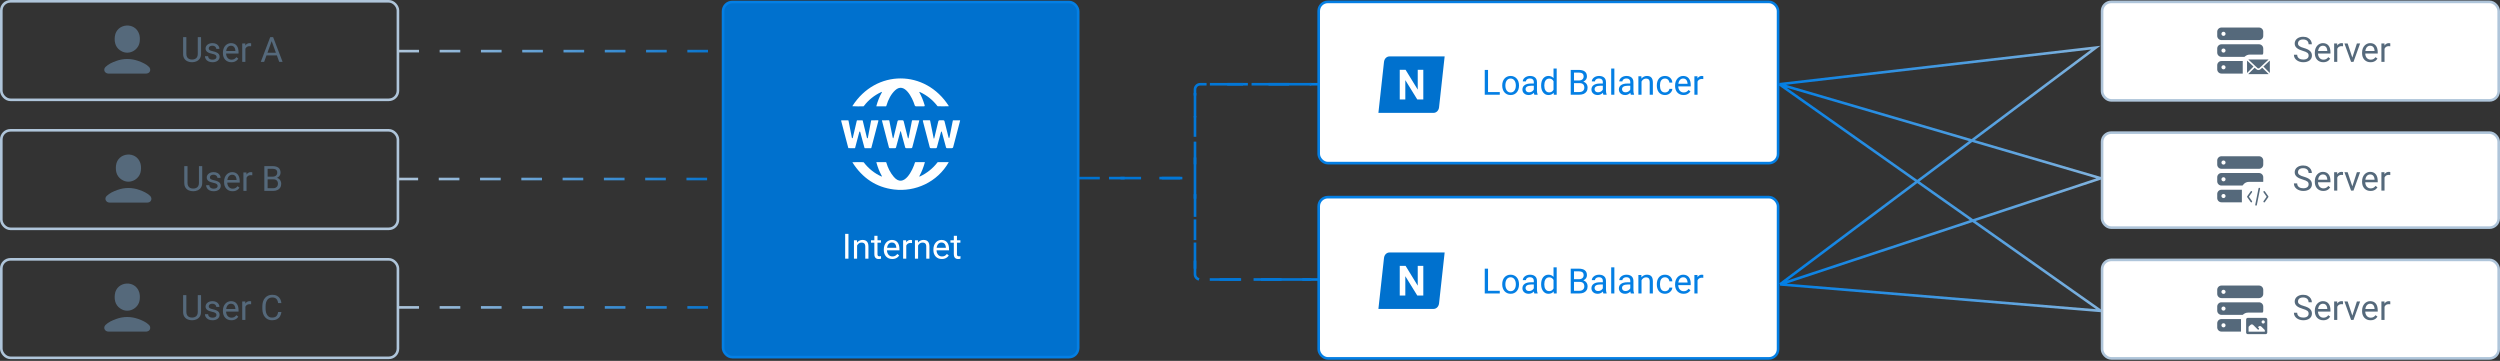 <?xml version="1.0" encoding="UTF-8"?> <svg xmlns="http://www.w3.org/2000/svg" width="1434" height="207" viewBox="0 0 1434 207" fill="none"><rect x="0" y="0" width="1434" height="207" fill="#333333" stroke="none"/> <rect x="0.75" y="0.75" width="227.5" height="56.5" rx="5.25" stroke="#AFC5DA" stroke-width="1.5"></rect> <rect x="0.75" y="74.75" width="227.5" height="56.5" rx="5.25" stroke="#AFC5DA" stroke-width="1.5"></rect> <rect x="0.75" y="148.75" width="227.5" height="56.5" rx="5.25" stroke="#AFC5DA" stroke-width="1.5"></rect> <path d="M228.51 29.325H414M228 102.684H414M228.51 176.325H414" stroke="url(#paint0_linear_1746_1007)" stroke-width="1.5" stroke-dasharray="11.84 11.84"></path> <path d="M1020.65 48.319L1202.15 27.325L1020.99 163.111M1020.65 48.319L1205 178.325L1020.99 163.111M1020.65 48.319L1205 102.261L1020.99 163.111" stroke="url(#paint1_linear_1746_1007)" stroke-width="1.5"></path> <rect x="1205.75" y="1.075" width="227.5" height="56.5" rx="5.25" fill="white" stroke="#AFC5DA" stroke-width="1.5"></rect> <rect x="1205.75" y="76.075" width="227.5" height="54.5" rx="5.25" fill="white" stroke="#AFC5DA" stroke-width="1.5"></rect> <rect x="1205.75" y="149.075" width="227.5" height="56.5" rx="5.25" fill="white" stroke="#AFC5DA" stroke-width="1.5"></rect> <path d="M80.121 23.928C79.57 28.593 74.429 31.581 70.131 29.587C66.545 27.924 65.4 24.662 65.876 20.86C66.829 13.29 77.568 12.321 79.854 19.654C80.229 20.852 80.317 22.276 80.121 23.928Z" fill="#55697B"></path> <path d="M66.628 34.976C70.874 33.442 75.141 33.448 79.43 34.994C81.626 35.786 83.8 36.751 85.449 38.364C86.59 39.483 86.363 41.445 84.822 42.003C84.421 42.147 84.018 42.218 83.613 42.216C80.034 42.204 72.916 42.202 62.258 42.212C60.115 42.216 58.96 39.955 60.526 38.389C62.146 36.769 64.443 35.764 66.628 34.976Z" fill="#55697B"></path> <path d="M113.444 21.281H115.319V30.9C115.319 31.968 115.081 32.857 114.606 33.566C114.131 34.276 113.499 34.81 112.711 35.168C111.93 35.52 111.081 35.695 110.163 35.695C109.199 35.695 108.327 35.52 107.545 35.168C106.771 34.81 106.155 34.276 105.7 33.566C105.25 32.857 105.026 31.968 105.026 30.9V21.281H106.891V30.9C106.891 31.643 107.028 32.255 107.301 32.736C107.575 33.218 107.956 33.576 108.444 33.81C108.939 34.045 109.512 34.162 110.163 34.162C110.82 34.162 111.393 34.045 111.881 33.81C112.376 33.576 112.76 33.218 113.034 32.736C113.307 32.255 113.444 31.643 113.444 30.9V21.281ZM124.157 32.697C124.157 32.437 124.098 32.196 123.981 31.975C123.87 31.747 123.639 31.542 123.288 31.359C122.943 31.171 122.422 31.008 121.725 30.871C121.139 30.747 120.609 30.601 120.133 30.432C119.665 30.262 119.264 30.057 118.932 29.816C118.607 29.576 118.356 29.292 118.18 28.967C118.004 28.641 117.917 28.26 117.917 27.824C117.917 27.408 118.008 27.014 118.19 26.643C118.379 26.271 118.642 25.943 118.981 25.656C119.326 25.37 119.739 25.145 120.221 24.982C120.703 24.82 121.24 24.738 121.833 24.738C122.679 24.738 123.402 24.888 124 25.188C124.599 25.487 125.058 25.887 125.377 26.389C125.696 26.884 125.856 27.434 125.856 28.039H124.049C124.049 27.746 123.961 27.463 123.786 27.189C123.616 26.91 123.366 26.678 123.034 26.496C122.708 26.314 122.308 26.223 121.833 26.223C121.331 26.223 120.924 26.301 120.612 26.457C120.306 26.607 120.081 26.799 119.938 27.033C119.801 27.268 119.733 27.515 119.733 27.775C119.733 27.971 119.765 28.146 119.831 28.303C119.902 28.453 120.026 28.592 120.202 28.723C120.377 28.846 120.625 28.963 120.944 29.074C121.263 29.185 121.67 29.296 122.165 29.406C123.03 29.602 123.743 29.836 124.303 30.109C124.863 30.383 125.28 30.718 125.553 31.115C125.827 31.512 125.963 31.994 125.963 32.56C125.963 33.023 125.866 33.446 125.67 33.83C125.482 34.214 125.205 34.546 124.84 34.826C124.482 35.1 124.053 35.315 123.551 35.471C123.056 35.62 122.5 35.695 121.881 35.695C120.95 35.695 120.163 35.529 119.518 35.197C118.874 34.865 118.385 34.435 118.053 33.908C117.721 33.381 117.555 32.824 117.555 32.238H119.372C119.398 32.733 119.541 33.127 119.801 33.42C120.062 33.706 120.381 33.911 120.758 34.035C121.136 34.152 121.51 34.211 121.881 34.211C122.376 34.211 122.79 34.146 123.122 34.016C123.46 33.885 123.717 33.706 123.893 33.478C124.069 33.251 124.157 32.99 124.157 32.697ZM132.721 35.695C131.986 35.695 131.318 35.572 130.719 35.324C130.127 35.07 129.616 34.715 129.186 34.26C128.763 33.804 128.437 33.264 128.209 32.639C127.982 32.014 127.868 31.33 127.868 30.588V30.178C127.868 29.318 127.995 28.553 128.249 27.883C128.502 27.206 128.847 26.633 129.284 26.164C129.72 25.695 130.215 25.34 130.768 25.1C131.321 24.859 131.894 24.738 132.487 24.738C133.242 24.738 133.893 24.869 134.44 25.129C134.993 25.389 135.446 25.754 135.797 26.223C136.149 26.685 136.409 27.232 136.579 27.863C136.748 28.488 136.833 29.172 136.833 29.914V30.725H128.942V29.25H135.026V29.113C135 28.645 134.902 28.189 134.733 27.746C134.57 27.303 134.31 26.939 133.952 26.652C133.594 26.366 133.105 26.223 132.487 26.223C132.077 26.223 131.699 26.311 131.354 26.486C131.009 26.656 130.713 26.91 130.465 27.248C130.218 27.587 130.026 28 129.889 28.488C129.752 28.977 129.684 29.54 129.684 30.178V30.588C129.684 31.089 129.752 31.561 129.889 32.004C130.032 32.44 130.237 32.824 130.504 33.156C130.778 33.488 131.107 33.749 131.491 33.938C131.881 34.126 132.324 34.221 132.819 34.221C133.457 34.221 133.997 34.09 134.44 33.83C134.883 33.57 135.27 33.221 135.602 32.785L136.696 33.654C136.468 33.999 136.178 34.328 135.827 34.641C135.475 34.953 135.042 35.207 134.528 35.402C134.02 35.598 133.418 35.695 132.721 35.695ZM140.749 26.594V35.5H138.942V24.934H140.7L140.749 26.594ZM144.049 24.875L144.04 26.555C143.89 26.522 143.747 26.503 143.61 26.496C143.48 26.483 143.33 26.477 143.161 26.477C142.744 26.477 142.376 26.542 142.057 26.672C141.738 26.802 141.468 26.984 141.247 27.219C141.025 27.453 140.849 27.733 140.719 28.059C140.596 28.378 140.514 28.729 140.475 29.113L139.967 29.406C139.967 28.768 140.029 28.169 140.153 27.609C140.283 27.049 140.482 26.555 140.749 26.125C141.015 25.689 141.354 25.35 141.764 25.109C142.181 24.862 142.676 24.738 143.249 24.738C143.379 24.738 143.528 24.755 143.698 24.787C143.867 24.813 143.984 24.842 144.049 24.875ZM156.217 22.541L151.51 35.5H149.586L155.006 21.281H156.247L156.217 22.541ZM160.163 35.5L155.446 22.541L155.417 21.281H156.657L162.096 35.5H160.163ZM159.918 30.236V31.779H151.93V30.236H159.918Z" fill="#55697B"></path> <path d="M80.791 97.928C80.241 102.593 75.1 105.581 70.801 103.587C67.216 101.924 66.071 98.662 66.546 94.861C67.5 87.29 78.239 86.321 80.525 93.654C80.899 94.852 80.988 96.276 80.791 97.928Z" fill="#55697B"></path> <path d="M67.299 108.976C71.544 107.442 75.811 107.448 80.1 108.994C82.296 109.786 84.471 110.751 86.119 112.364C87.261 113.483 87.034 115.445 85.493 116.003C85.092 116.147 84.689 116.218 84.283 116.216C80.705 116.204 73.587 116.202 62.928 116.212C60.786 116.216 59.631 113.955 61.197 112.389C62.817 110.769 65.113 109.764 67.299 108.976Z" fill="#55697B"></path> <path d="M114.115 95.281H115.99V104.9C115.99 105.968 115.752 106.857 115.277 107.566C114.801 108.276 114.17 108.81 113.382 109.168C112.601 109.52 111.751 109.695 110.833 109.695C109.87 109.695 108.997 109.52 108.216 109.168C107.441 108.81 106.826 108.276 106.37 107.566C105.921 106.857 105.697 105.968 105.697 104.9V95.281H107.562V104.9C107.562 105.643 107.698 106.255 107.972 106.736C108.245 107.218 108.626 107.576 109.115 107.811C109.609 108.045 110.182 108.162 110.833 108.162C111.491 108.162 112.064 108.045 112.552 107.811C113.047 107.576 113.431 107.218 113.704 106.736C113.978 106.255 114.115 105.643 114.115 104.9V95.281ZM124.827 106.697C124.827 106.437 124.769 106.196 124.652 105.975C124.541 105.747 124.31 105.542 123.958 105.359C123.613 105.171 123.092 105.008 122.396 104.871C121.81 104.747 121.279 104.601 120.804 104.432C120.335 104.262 119.935 104.057 119.603 103.816C119.277 103.576 119.027 103.292 118.851 102.967C118.675 102.641 118.587 102.26 118.587 101.824C118.587 101.408 118.678 101.014 118.861 100.643C119.049 100.271 119.313 99.943 119.652 99.656C119.997 99.37 120.41 99.145 120.892 98.982C121.374 98.82 121.911 98.738 122.503 98.738C123.35 98.738 124.072 98.888 124.671 99.188C125.27 99.487 125.729 99.887 126.048 100.389C126.367 100.883 126.527 101.434 126.527 102.039H124.72C124.72 101.746 124.632 101.463 124.456 101.189C124.287 100.91 124.036 100.678 123.704 100.496C123.379 100.314 122.978 100.223 122.503 100.223C122.002 100.223 121.595 100.301 121.282 100.457C120.976 100.607 120.752 100.799 120.609 101.033C120.472 101.268 120.404 101.515 120.404 101.775C120.404 101.971 120.436 102.146 120.501 102.303C120.573 102.452 120.697 102.592 120.872 102.723C121.048 102.846 121.295 102.964 121.615 103.074C121.934 103.185 122.34 103.296 122.835 103.406C123.701 103.602 124.414 103.836 124.974 104.109C125.534 104.383 125.95 104.718 126.224 105.115C126.497 105.512 126.634 105.994 126.634 106.561C126.634 107.023 126.536 107.446 126.341 107.83C126.152 108.214 125.876 108.546 125.511 108.826C125.153 109.1 124.723 109.314 124.222 109.471C123.727 109.62 123.17 109.695 122.552 109.695C121.621 109.695 120.833 109.529 120.189 109.197C119.544 108.865 119.056 108.436 118.724 107.908C118.392 107.381 118.226 106.824 118.226 106.238H120.042C120.068 106.733 120.212 107.127 120.472 107.42C120.732 107.706 121.051 107.911 121.429 108.035C121.807 108.152 122.181 108.211 122.552 108.211C123.047 108.211 123.46 108.146 123.792 108.016C124.131 107.885 124.388 107.706 124.564 107.479C124.74 107.251 124.827 106.99 124.827 106.697ZM133.392 109.695C132.656 109.695 131.989 109.572 131.39 109.324C130.797 109.07 130.286 108.715 129.857 108.26C129.434 107.804 129.108 107.264 128.88 106.639C128.652 106.014 128.538 105.33 128.538 104.588V104.178C128.538 103.318 128.665 102.553 128.919 101.883C129.173 101.206 129.518 100.633 129.954 100.164C130.391 99.695 130.885 99.341 131.439 99.1C131.992 98.859 132.565 98.738 133.157 98.738C133.913 98.738 134.564 98.868 135.111 99.129C135.664 99.389 136.116 99.754 136.468 100.223C136.82 100.685 137.08 101.232 137.249 101.863C137.419 102.488 137.503 103.172 137.503 103.914V104.725H129.613V103.25H135.697V103.113C135.67 102.645 135.573 102.189 135.404 101.746C135.241 101.303 134.98 100.939 134.622 100.652C134.264 100.366 133.776 100.223 133.157 100.223C132.747 100.223 132.37 100.311 132.025 100.486C131.68 100.656 131.383 100.91 131.136 101.248C130.889 101.587 130.697 102 130.56 102.488C130.423 102.977 130.355 103.54 130.355 104.178V104.588C130.355 105.089 130.423 105.561 130.56 106.004C130.703 106.44 130.908 106.824 131.175 107.156C131.448 107.488 131.777 107.749 132.161 107.938C132.552 108.126 132.995 108.221 133.49 108.221C134.128 108.221 134.668 108.09 135.111 107.83C135.553 107.57 135.941 107.221 136.273 106.785L137.366 107.654C137.139 107.999 136.849 108.328 136.497 108.641C136.146 108.953 135.713 109.207 135.198 109.402C134.691 109.598 134.088 109.695 133.392 109.695ZM141.419 100.594V109.5H139.613V98.934H141.37L141.419 100.594ZM144.72 98.875L144.71 100.555C144.56 100.522 144.417 100.503 144.281 100.496C144.15 100.483 144.001 100.477 143.831 100.477C143.415 100.477 143.047 100.542 142.728 100.672C142.409 100.802 142.139 100.984 141.917 101.219C141.696 101.453 141.52 101.733 141.39 102.059C141.266 102.378 141.185 102.729 141.146 103.113L140.638 103.406C140.638 102.768 140.7 102.169 140.823 101.609C140.954 101.049 141.152 100.555 141.419 100.125C141.686 99.689 142.025 99.35 142.435 99.109C142.851 98.862 143.346 98.738 143.919 98.738C144.049 98.738 144.199 98.755 144.368 98.787C144.538 98.813 144.655 98.842 144.72 98.875ZM156.693 102.85H153.089L153.07 101.336H156.341C156.881 101.336 157.353 101.245 157.757 101.062C158.161 100.88 158.473 100.62 158.695 100.281C158.922 99.936 159.036 99.526 159.036 99.051C159.036 98.53 158.935 98.107 158.734 97.781C158.538 97.449 158.236 97.208 157.825 97.059C157.422 96.902 156.907 96.824 156.282 96.824H153.509V109.5H151.624V95.281H156.282C157.012 95.281 157.663 95.356 158.236 95.506C158.809 95.649 159.294 95.877 159.691 96.189C160.094 96.495 160.4 96.886 160.609 97.361C160.817 97.837 160.921 98.406 160.921 99.07C160.921 99.656 160.771 100.187 160.472 100.662C160.172 101.131 159.756 101.515 159.222 101.814C158.695 102.114 158.076 102.306 157.366 102.391L156.693 102.85ZM156.605 109.5H152.347L153.411 107.967H156.605C157.204 107.967 157.712 107.863 158.128 107.654C158.551 107.446 158.874 107.153 159.095 106.775C159.316 106.391 159.427 105.939 159.427 105.418C159.427 104.891 159.333 104.435 159.144 104.051C158.955 103.667 158.659 103.37 158.255 103.162C157.851 102.954 157.331 102.85 156.693 102.85H154.007L154.027 101.336H157.698L158.099 101.883C158.782 101.941 159.362 102.137 159.837 102.469C160.312 102.794 160.674 103.211 160.921 103.719C161.175 104.227 161.302 104.786 161.302 105.398C161.302 106.284 161.107 107.033 160.716 107.645C160.332 108.25 159.788 108.712 159.085 109.031C158.382 109.344 157.555 109.5 156.605 109.5Z" fill="#55697B"></path> <path d="M80.121 171.928C79.57 176.593 74.429 179.581 70.131 177.587C66.545 175.924 65.4 172.662 65.876 168.86C66.829 161.29 77.568 160.321 79.854 167.654C80.229 168.852 80.317 170.276 80.121 171.928Z" fill="#55697B"></path> <path d="M66.628 182.976C70.874 181.442 75.141 181.448 79.43 182.994C81.626 183.786 83.8 184.751 85.449 186.364C86.59 187.483 86.363 189.445 84.822 190.003C84.421 190.147 84.018 190.218 83.613 190.216C80.034 190.204 72.916 190.202 62.258 190.212C60.115 190.216 58.96 187.955 60.526 186.389C62.146 184.769 64.443 183.764 66.628 182.976Z" fill="#55697B"></path> <path d="M113.444 169.281H115.319V178.9C115.319 179.968 115.081 180.857 114.606 181.566C114.131 182.276 113.499 182.81 112.711 183.168C111.93 183.52 111.081 183.695 110.163 183.695C109.199 183.695 108.327 183.52 107.545 183.168C106.771 182.81 106.155 182.276 105.7 181.566C105.25 180.857 105.026 179.968 105.026 178.9V169.281H106.891V178.9C106.891 179.643 107.028 180.255 107.301 180.736C107.575 181.218 107.956 181.576 108.444 181.811C108.939 182.045 109.512 182.162 110.163 182.162C110.82 182.162 111.393 182.045 111.881 181.811C112.376 181.576 112.76 181.218 113.034 180.736C113.307 180.255 113.444 179.643 113.444 178.9V169.281ZM124.157 180.697C124.157 180.437 124.098 180.196 123.981 179.975C123.87 179.747 123.639 179.542 123.288 179.359C122.943 179.171 122.422 179.008 121.725 178.871C121.139 178.747 120.609 178.601 120.133 178.432C119.665 178.262 119.264 178.057 118.932 177.816C118.607 177.576 118.356 177.292 118.18 176.967C118.004 176.641 117.917 176.26 117.917 175.824C117.917 175.408 118.008 175.014 118.19 174.643C118.379 174.271 118.642 173.943 118.981 173.656C119.326 173.37 119.739 173.145 120.221 172.982C120.703 172.82 121.24 172.738 121.833 172.738C122.679 172.738 123.402 172.888 124 173.188C124.599 173.487 125.058 173.887 125.377 174.389C125.696 174.883 125.856 175.434 125.856 176.039H124.049C124.049 175.746 123.961 175.463 123.786 175.189C123.616 174.91 123.366 174.678 123.034 174.496C122.708 174.314 122.308 174.223 121.833 174.223C121.331 174.223 120.924 174.301 120.612 174.457C120.306 174.607 120.081 174.799 119.938 175.033C119.801 175.268 119.733 175.515 119.733 175.775C119.733 175.971 119.765 176.146 119.831 176.303C119.902 176.452 120.026 176.592 120.202 176.723C120.377 176.846 120.625 176.964 120.944 177.074C121.263 177.185 121.67 177.296 122.165 177.406C123.03 177.602 123.743 177.836 124.303 178.109C124.863 178.383 125.28 178.718 125.553 179.115C125.827 179.512 125.963 179.994 125.963 180.561C125.963 181.023 125.866 181.446 125.67 181.83C125.482 182.214 125.205 182.546 124.84 182.826C124.482 183.1 124.053 183.314 123.551 183.471C123.056 183.62 122.5 183.695 121.881 183.695C120.95 183.695 120.163 183.529 119.518 183.197C118.874 182.865 118.385 182.436 118.053 181.908C117.721 181.381 117.555 180.824 117.555 180.238H119.372C119.398 180.733 119.541 181.127 119.801 181.42C120.062 181.706 120.381 181.911 120.758 182.035C121.136 182.152 121.51 182.211 121.881 182.211C122.376 182.211 122.79 182.146 123.122 182.016C123.46 181.885 123.717 181.706 123.893 181.479C124.069 181.251 124.157 180.99 124.157 180.697ZM132.721 183.695C131.986 183.695 131.318 183.572 130.719 183.324C130.127 183.07 129.616 182.715 129.186 182.26C128.763 181.804 128.437 181.264 128.209 180.639C127.982 180.014 127.868 179.33 127.868 178.588V178.178C127.868 177.318 127.995 176.553 128.249 175.883C128.502 175.206 128.847 174.633 129.284 174.164C129.72 173.695 130.215 173.34 130.768 173.1C131.321 172.859 131.894 172.738 132.487 172.738C133.242 172.738 133.893 172.868 134.44 173.129C134.993 173.389 135.446 173.754 135.797 174.223C136.149 174.685 136.409 175.232 136.579 175.863C136.748 176.488 136.833 177.172 136.833 177.914V178.725H128.942V177.25H135.026V177.113C135 176.645 134.902 176.189 134.733 175.746C134.57 175.303 134.31 174.939 133.952 174.652C133.594 174.366 133.105 174.223 132.487 174.223C132.077 174.223 131.699 174.311 131.354 174.486C131.009 174.656 130.713 174.91 130.465 175.248C130.218 175.587 130.026 176 129.889 176.488C129.752 176.977 129.684 177.54 129.684 178.178V178.588C129.684 179.089 129.752 179.561 129.889 180.004C130.032 180.44 130.237 180.824 130.504 181.156C130.778 181.488 131.107 181.749 131.491 181.938C131.881 182.126 132.324 182.221 132.819 182.221C133.457 182.221 133.997 182.09 134.44 181.83C134.883 181.57 135.27 181.221 135.602 180.785L136.696 181.654C136.468 181.999 136.178 182.328 135.827 182.641C135.475 182.953 135.042 183.207 134.528 183.402C134.02 183.598 133.418 183.695 132.721 183.695ZM140.749 174.594V183.5H138.942V172.934H140.7L140.749 174.594ZM144.049 172.875L144.04 174.555C143.89 174.522 143.747 174.503 143.61 174.496C143.48 174.483 143.33 174.477 143.161 174.477C142.744 174.477 142.376 174.542 142.057 174.672C141.738 174.802 141.468 174.984 141.247 175.219C141.025 175.453 140.849 175.733 140.719 176.059C140.596 176.378 140.514 176.729 140.475 177.113L139.967 177.406C139.967 176.768 140.029 176.169 140.153 175.609C140.283 175.049 140.482 174.555 140.749 174.125C141.015 173.689 141.354 173.35 141.764 173.109C142.181 172.862 142.676 172.738 143.249 172.738C143.379 172.738 143.528 172.755 143.698 172.787C143.867 172.813 143.984 172.842 144.049 172.875ZM159.538 178.979H161.413C161.315 179.877 161.058 180.681 160.641 181.391C160.224 182.1 159.635 182.663 158.874 183.08C158.112 183.49 157.161 183.695 156.022 183.695C155.189 183.695 154.43 183.539 153.747 183.227C153.069 182.914 152.487 182.471 151.999 181.898C151.51 181.319 151.133 180.626 150.866 179.818C150.605 179.005 150.475 178.1 150.475 177.104V175.688C150.475 174.691 150.605 173.79 150.866 172.982C151.133 172.169 151.514 171.472 152.008 170.893C152.51 170.313 153.112 169.867 153.815 169.555C154.518 169.242 155.309 169.086 156.188 169.086C157.262 169.086 158.17 169.288 158.913 169.691C159.655 170.095 160.231 170.655 160.641 171.371C161.058 172.081 161.315 172.904 161.413 173.842H159.538C159.446 173.178 159.277 172.608 159.03 172.133C158.782 171.651 158.431 171.28 157.975 171.02C157.519 170.759 156.924 170.629 156.188 170.629C155.556 170.629 155 170.749 154.518 170.99C154.043 171.231 153.642 171.573 153.317 172.016C152.998 172.458 152.757 172.989 152.594 173.607C152.431 174.226 152.35 174.913 152.35 175.668V177.104C152.35 177.8 152.422 178.454 152.565 179.066C152.715 179.678 152.939 180.215 153.239 180.678C153.538 181.14 153.919 181.505 154.381 181.771C154.844 182.032 155.39 182.162 156.022 182.162C156.823 182.162 157.461 182.035 157.936 181.781C158.411 181.527 158.769 181.163 159.01 180.688C159.258 180.212 159.433 179.643 159.538 178.979Z" fill="#55697B"></path> <g clip-path="url(#clip0_1746_1007)"> <path d="M1298.2 20.562C1298.2 20.881 1298.14 21.197 1298.02 21.491C1297.9 21.786 1297.72 22.054 1297.49 22.28C1297.27 22.506 1297 22.684 1296.7 22.807C1296.41 22.929 1296.09 22.992 1295.77 22.992H1274.23C1273.58 22.992 1272.96 22.736 1272.51 22.28C1272.05 21.824 1271.8 21.206 1271.8 20.562V18.222C1271.8 17.577 1272.05 16.959 1272.51 16.503C1272.96 16.048 1273.58 15.792 1274.23 15.792H1295.77C1296.42 15.792 1297.04 16.048 1297.49 16.503C1297.95 16.959 1298.2 17.577 1298.2 18.222V20.562ZM1276.58 19.399C1276.58 19.243 1276.55 19.089 1276.49 18.946C1276.43 18.802 1276.35 18.671 1276.24 18.561C1276.13 18.451 1276 18.364 1275.85 18.305C1275.71 18.245 1275.55 18.214 1275.4 18.214C1275.08 18.214 1274.78 18.339 1274.56 18.561C1274.34 18.783 1274.21 19.085 1274.21 19.399C1274.21 19.554 1274.25 19.708 1274.3 19.852C1274.36 19.996 1274.45 20.126 1274.56 20.236C1274.67 20.346 1274.8 20.433 1274.95 20.493C1275.09 20.553 1275.24 20.583 1275.4 20.583C1275.55 20.583 1275.71 20.553 1275.85 20.493C1276 20.433 1276.13 20.346 1276.24 20.236C1276.35 20.126 1276.43 19.996 1276.49 19.852C1276.55 19.708 1276.58 19.554 1276.58 19.399Z" fill="#55697B"></path> <path d="M1298.2 30.163C1298.2 30.809 1297.95 31.429 1297.49 31.886C1297.03 32.343 1296.41 32.6 1295.77 32.6H1274.23C1273.59 32.6 1272.97 32.343 1272.51 31.886C1272.05 31.429 1271.8 30.809 1271.8 30.163V27.837C1271.8 27.191 1272.05 26.571 1272.51 26.114C1272.97 25.657 1273.59 25.4 1274.23 25.4H1295.77C1296.41 25.4 1297.03 25.657 1297.49 26.114C1297.95 26.571 1298.2 27.191 1298.2 27.837V30.163ZM1276.58 29C1276.58 28.686 1276.45 28.385 1276.23 28.163C1276.01 27.94 1275.71 27.816 1275.4 27.816C1275.08 27.816 1274.78 27.94 1274.56 28.163C1274.34 28.385 1274.21 28.686 1274.21 29C1274.21 29.314 1274.34 29.615 1274.56 29.837C1274.78 30.06 1275.08 30.184 1275.4 30.184C1275.71 30.184 1276.01 30.06 1276.23 29.837C1276.45 29.615 1276.58 29.314 1276.58 29Z" fill="#55697B"></path> <path d="M1298.2 39.775C1298.2 40.419 1297.95 41.037 1297.49 41.493C1297.04 41.949 1296.42 42.205 1295.77 42.205H1274.23C1273.58 42.205 1272.96 41.949 1272.51 41.493C1272.05 41.037 1271.8 40.419 1271.8 39.775V37.435C1271.8 36.79 1272.05 36.172 1272.51 35.717C1272.96 35.261 1273.58 35.005 1274.23 35.005H1295.77C1296.42 35.005 1297.04 35.261 1297.49 35.717C1297.95 36.172 1298.2 36.79 1298.2 37.435V39.775ZM1276.58 38.598C1276.58 38.442 1276.55 38.288 1276.49 38.144C1276.43 38.001 1276.35 37.87 1276.24 37.76C1276.13 37.65 1276 37.563 1275.85 37.503C1275.71 37.444 1275.55 37.413 1275.4 37.413C1275.08 37.413 1274.78 37.538 1274.56 37.76C1274.34 37.982 1274.21 38.283 1274.21 38.598C1274.21 38.912 1274.34 39.213 1274.56 39.435C1274.78 39.657 1275.08 39.782 1275.4 39.782C1275.55 39.782 1275.71 39.751 1275.85 39.692C1276 39.632 1276.13 39.545 1276.24 39.435C1276.35 39.325 1276.43 39.194 1276.49 39.051C1276.55 38.907 1276.58 38.753 1276.58 38.598Z" fill="#55697B"></path> <rect x="1286.44" y="31.325" width="17" height="15" rx="4" fill="white"></rect> <path d="M1296.08 38.962C1295.72 39.298 1295.24 39.369 1294.87 39.016C1293.11 37.375 1291.39 35.768 1289.7 34.198C1289.65 34.149 1289.66 34.125 1289.73 34.125H1301.14C1301.22 34.125 1301.23 34.153 1301.17 34.209C1299.47 35.787 1297.77 37.371 1296.08 38.962Z" fill="#55697B"></path> <path d="M1301.9 41.795L1298.32 38.209C1298.31 38.205 1298.31 38.2 1298.31 38.194C1298.31 38.189 1298.3 38.184 1298.3 38.178C1298.3 38.172 1298.31 38.167 1298.31 38.162C1298.31 38.157 1298.31 38.152 1298.32 38.148L1301.91 34.794C1301.91 34.788 1301.92 34.785 1301.93 34.784C1301.94 34.782 1301.94 34.783 1301.95 34.787C1301.96 34.79 1301.97 34.795 1301.97 34.802C1301.97 34.809 1301.98 34.817 1301.98 34.825L1301.98 41.766C1301.98 41.774 1301.97 41.782 1301.97 41.789C1301.96 41.796 1301.96 41.801 1301.95 41.804C1301.94 41.807 1301.93 41.808 1301.93 41.806C1301.92 41.805 1301.91 41.801 1301.9 41.795Z" fill="#55697B"></path> <path d="M1288.98 34.799L1292.56 38.143C1292.57 38.147 1292.57 38.152 1292.57 38.157C1292.57 38.163 1292.58 38.169 1292.58 38.175C1292.58 38.181 1292.57 38.188 1292.57 38.193C1292.57 38.199 1292.57 38.204 1292.56 38.208L1288.98 41.794C1288.97 41.8 1288.96 41.804 1288.96 41.806C1288.95 41.808 1288.94 41.807 1288.93 41.803C1288.92 41.8 1288.91 41.794 1288.91 41.786C1288.9 41.778 1288.9 41.769 1288.9 41.76L1288.9 34.833C1288.9 34.824 1288.91 34.815 1288.91 34.807C1288.92 34.8 1288.92 34.794 1288.93 34.79C1288.94 34.786 1288.95 34.785 1288.96 34.787C1288.97 34.789 1288.97 34.793 1288.98 34.799Z" fill="#55697B"></path> <path d="M1293.34 38.872C1294.13 39.608 1294.88 40.559 1296.11 40.042C1296.66 39.81 1297.1 39.254 1297.57 38.854C1297.59 38.831 1297.62 38.832 1297.64 38.857L1301.23 42.434C1301.29 42.494 1301.27 42.525 1301.19 42.525H1289.66C1289.65 42.525 1289.65 42.522 1289.64 42.518C1289.63 42.514 1289.63 42.508 1289.62 42.501C1289.62 42.493 1289.62 42.486 1289.62 42.478C1289.62 42.471 1289.63 42.464 1289.63 42.459L1293.22 38.873C1293.26 38.832 1293.3 38.832 1293.34 38.872Z" fill="#55697B"></path> </g> <path d="M1324.23 31.906C1324.23 31.574 1324.18 31.281 1324.07 31.027C1323.98 30.767 1323.8 30.533 1323.55 30.324C1323.3 30.116 1322.95 29.917 1322.51 29.729C1322.07 29.54 1321.52 29.348 1320.85 29.152C1320.15 28.944 1319.51 28.713 1318.95 28.459C1318.38 28.199 1317.89 27.902 1317.49 27.57C1317.09 27.238 1316.78 26.857 1316.56 26.428C1316.35 25.998 1316.24 25.506 1316.24 24.953C1316.24 24.4 1316.35 23.889 1316.58 23.42C1316.81 22.951 1317.14 22.544 1317.56 22.199C1317.99 21.848 1318.5 21.574 1319.09 21.379C1319.68 21.184 1320.35 21.086 1321.07 21.086C1322.14 21.086 1323.05 21.291 1323.79 21.701C1324.54 22.105 1325.11 22.635 1325.5 23.293C1325.89 23.944 1326.08 24.641 1326.08 25.383H1324.21C1324.21 24.849 1324.1 24.377 1323.87 23.967C1323.64 23.55 1323.29 23.225 1322.83 22.99C1322.37 22.749 1321.78 22.629 1321.07 22.629C1320.4 22.629 1319.85 22.73 1319.41 22.932C1318.98 23.134 1318.65 23.407 1318.44 23.752C1318.23 24.097 1318.13 24.491 1318.13 24.934C1318.13 25.233 1318.19 25.506 1318.31 25.754C1318.44 25.995 1318.64 26.219 1318.91 26.428C1319.18 26.636 1319.53 26.828 1319.94 27.004C1320.37 27.18 1320.87 27.349 1321.46 27.512C1322.26 27.74 1322.96 27.994 1323.55 28.273C1324.13 28.553 1324.61 28.869 1324.99 29.221C1325.37 29.566 1325.66 29.96 1325.84 30.402C1326.03 30.838 1326.12 31.333 1326.12 31.887C1326.12 32.466 1326.01 32.99 1325.77 33.459C1325.54 33.928 1325.2 34.328 1324.77 34.66C1324.33 34.992 1323.81 35.249 1323.19 35.432C1322.59 35.607 1321.91 35.695 1321.16 35.695C1320.51 35.695 1319.86 35.604 1319.22 35.422C1318.59 35.24 1318.01 34.966 1317.49 34.602C1316.98 34.237 1316.56 33.788 1316.25 33.254C1315.94 32.714 1315.79 32.089 1315.79 31.379H1317.67C1317.67 31.867 1317.76 32.287 1317.95 32.639C1318.14 32.984 1318.4 33.27 1318.72 33.498C1319.05 33.726 1319.43 33.895 1319.84 34.006C1320.27 34.11 1320.71 34.162 1321.16 34.162C1321.82 34.162 1322.38 34.071 1322.83 33.889C1323.29 33.706 1323.63 33.446 1323.87 33.107C1324.11 32.769 1324.23 32.368 1324.23 31.906ZM1332.64 35.695C1331.9 35.695 1331.23 35.572 1330.64 35.324C1330.04 35.07 1329.53 34.715 1329.1 34.26C1328.68 33.804 1328.35 33.264 1328.13 32.639C1327.9 32.014 1327.78 31.33 1327.78 30.588V30.178C1327.78 29.318 1327.91 28.553 1328.16 27.883C1328.42 27.206 1328.76 26.633 1329.2 26.164C1329.64 25.695 1330.13 25.34 1330.68 25.1C1331.24 24.859 1331.81 24.738 1332.4 24.738C1333.16 24.738 1333.81 24.869 1334.36 25.129C1334.91 25.389 1335.36 25.754 1335.71 26.223C1336.06 26.685 1336.33 27.232 1336.49 27.863C1336.66 28.488 1336.75 29.172 1336.75 29.914V30.725H1328.86V29.25H1334.94V29.113C1334.92 28.645 1334.82 28.189 1334.65 27.746C1334.49 27.303 1334.23 26.939 1333.87 26.652C1333.51 26.366 1333.02 26.223 1332.4 26.223C1331.99 26.223 1331.62 26.311 1331.27 26.486C1330.92 26.656 1330.63 26.91 1330.38 27.248C1330.13 27.587 1329.94 28 1329.81 28.488C1329.67 28.977 1329.6 29.54 1329.6 30.178V30.588C1329.6 31.089 1329.67 31.561 1329.81 32.004C1329.95 32.44 1330.15 32.824 1330.42 33.156C1330.69 33.488 1331.02 33.749 1331.41 33.938C1331.8 34.126 1332.24 34.221 1332.73 34.221C1333.37 34.221 1333.91 34.09 1334.36 33.83C1334.8 33.57 1335.19 33.221 1335.52 32.785L1336.61 33.654C1336.38 33.999 1336.09 34.328 1335.74 34.641C1335.39 34.953 1334.96 35.207 1334.44 35.402C1333.94 35.598 1333.33 35.695 1332.64 35.695ZM1340.66 26.594V35.5H1338.86V24.934H1340.62L1340.66 26.594ZM1343.97 24.875L1343.96 26.555C1343.81 26.522 1343.66 26.503 1343.53 26.496C1343.4 26.483 1343.25 26.477 1343.08 26.477C1342.66 26.477 1342.29 26.542 1341.97 26.672C1341.65 26.802 1341.38 26.984 1341.16 27.219C1340.94 27.453 1340.77 27.733 1340.64 28.059C1340.51 28.378 1340.43 28.729 1340.39 29.113L1339.88 29.406C1339.88 28.768 1339.95 28.169 1340.07 27.609C1340.2 27.049 1340.4 26.555 1340.66 26.125C1340.93 25.689 1341.27 25.35 1341.68 25.109C1342.1 24.862 1342.59 24.738 1343.16 24.738C1343.29 24.738 1343.44 24.755 1343.61 24.787C1343.78 24.813 1343.9 24.842 1343.97 24.875ZM1349.02 33.869L1351.91 24.934H1353.76L1349.96 35.5H1348.75L1349.02 33.869ZM1346.61 24.934L1349.59 33.918L1349.8 35.5H1348.58L1344.76 24.934H1346.61ZM1359.75 35.695C1359.01 35.695 1358.34 35.572 1357.74 35.324C1357.15 35.07 1356.64 34.715 1356.21 34.26C1355.79 33.804 1355.46 33.264 1355.23 32.639C1355.01 32.014 1354.89 31.33 1354.89 30.588V30.178C1354.89 29.318 1355.02 28.553 1355.27 27.883C1355.53 27.206 1355.87 26.633 1356.31 26.164C1356.75 25.695 1357.24 25.34 1357.79 25.1C1358.35 24.859 1358.92 24.738 1359.51 24.738C1360.27 24.738 1360.92 24.869 1361.47 25.129C1362.02 25.389 1362.47 25.754 1362.82 26.223C1363.17 26.685 1363.43 27.232 1363.6 27.863C1363.77 28.488 1363.86 29.172 1363.86 29.914V30.725H1355.97V29.25H1362.05V29.113C1362.03 28.645 1361.93 28.189 1361.76 27.746C1361.6 27.303 1361.34 26.939 1360.98 26.652C1360.62 26.366 1360.13 26.223 1359.51 26.223C1359.1 26.223 1358.72 26.311 1358.38 26.486C1358.03 26.656 1357.74 26.91 1357.49 27.248C1357.24 27.587 1357.05 28 1356.91 28.488C1356.78 28.977 1356.71 29.54 1356.71 30.178V30.588C1356.71 31.089 1356.78 31.561 1356.91 32.004C1357.06 32.44 1357.26 32.824 1357.53 33.156C1357.8 33.488 1358.13 33.749 1358.52 33.938C1358.91 34.126 1359.35 34.221 1359.84 34.221C1360.48 34.221 1361.02 34.09 1361.47 33.83C1361.91 33.57 1362.3 33.221 1362.63 32.785L1363.72 33.654C1363.49 33.999 1363.2 34.328 1362.85 34.641C1362.5 34.953 1362.07 35.207 1361.55 35.402C1361.05 35.598 1360.44 35.695 1359.75 35.695ZM1367.77 26.594V35.5H1365.97V24.934H1367.73L1367.77 26.594ZM1371.07 24.875L1371.06 26.555C1370.92 26.522 1370.77 26.503 1370.64 26.496C1370.51 26.483 1370.36 26.477 1370.19 26.477C1369.77 26.477 1369.4 26.542 1369.08 26.672C1368.76 26.802 1368.49 26.984 1368.27 27.219C1368.05 27.453 1367.87 27.733 1367.74 28.059C1367.62 28.378 1367.54 28.729 1367.5 29.113L1366.99 29.406C1366.99 28.768 1367.05 28.169 1367.18 27.609C1367.31 27.049 1367.51 26.555 1367.77 26.125C1368.04 25.689 1368.38 25.35 1368.79 25.109C1369.21 24.862 1369.7 24.738 1370.27 24.738C1370.4 24.738 1370.55 24.755 1370.72 24.787C1370.89 24.813 1371.01 24.842 1371.07 24.875Z" fill="#55697B"></path> <g clip-path="url(#clip1_1746_1007)"> <path d="M1298.2 94.398C1298.2 94.717 1298.14 95.033 1298.02 95.328C1297.9 95.623 1297.72 95.891 1297.49 96.116C1297.27 96.342 1297 96.521 1296.7 96.643C1296.41 96.765 1296.09 96.828 1295.77 96.828H1274.23C1273.58 96.828 1272.96 96.572 1272.51 96.116C1272.05 95.661 1271.8 95.043 1271.8 94.398V92.058C1271.8 91.414 1272.05 90.796 1272.51 90.34C1272.96 89.884 1273.58 89.628 1274.23 89.628H1295.77C1296.42 89.628 1297.04 89.884 1297.49 90.34C1297.95 90.796 1298.2 91.414 1298.2 92.058V94.398ZM1276.58 93.235C1276.58 93.08 1276.55 92.926 1276.49 92.782C1276.43 92.638 1276.35 92.508 1276.24 92.398C1276.13 92.288 1276 92.201 1275.85 92.141C1275.71 92.082 1275.55 92.051 1275.4 92.051C1275.08 92.051 1274.78 92.176 1274.56 92.398C1274.34 92.62 1274.21 92.921 1274.21 93.235C1274.21 93.391 1274.25 93.545 1274.3 93.689C1274.36 93.832 1274.45 93.963 1274.56 94.073C1274.67 94.183 1274.8 94.27 1274.95 94.329C1275.09 94.389 1275.24 94.42 1275.4 94.42C1275.55 94.42 1275.71 94.389 1275.85 94.329C1276 94.27 1276.13 94.183 1276.24 94.073C1276.35 93.963 1276.43 93.832 1276.49 93.689C1276.55 93.545 1276.58 93.391 1276.58 93.235Z" fill="#55697B"></path> <path d="M1298.2 103.999C1298.2 104.646 1297.95 105.266 1297.49 105.723C1297.03 106.18 1296.41 106.436 1295.77 106.436H1274.23C1273.59 106.436 1272.97 106.18 1272.51 105.723C1272.05 105.266 1271.8 104.646 1271.8 103.999V101.674C1271.8 101.027 1272.05 100.407 1272.51 99.95C1272.97 99.493 1273.59 99.237 1274.23 99.237H1295.77C1296.41 99.237 1297.03 99.493 1297.49 99.95C1297.95 100.407 1298.2 101.027 1298.2 101.674V103.999ZM1276.58 102.836C1276.58 102.522 1276.45 102.221 1276.23 101.999C1276.01 101.777 1275.71 101.652 1275.4 101.652C1275.08 101.652 1274.78 101.777 1274.56 101.999C1274.34 102.221 1274.21 102.522 1274.21 102.836C1274.21 103.151 1274.34 103.452 1274.56 103.674C1274.78 103.896 1275.08 104.021 1275.4 104.021C1275.71 104.021 1276.01 103.896 1276.23 103.674C1276.45 103.452 1276.58 103.151 1276.58 102.836Z" fill="#55697B"></path> <path d="M1298.2 113.611C1298.2 114.256 1297.95 114.874 1297.49 115.329C1297.04 115.785 1296.42 116.041 1295.77 116.041H1274.23C1273.58 116.041 1272.96 115.785 1272.51 115.329C1272.05 114.874 1271.8 114.256 1271.8 113.611V111.271C1271.8 110.627 1272.05 110.009 1272.51 109.553C1272.96 109.097 1273.58 108.841 1274.23 108.841H1295.77C1296.42 108.841 1297.04 109.097 1297.49 109.553C1297.95 110.009 1298.2 110.627 1298.2 111.271V113.611ZM1276.58 112.434C1276.58 112.278 1276.55 112.124 1276.49 111.981C1276.43 111.837 1276.35 111.706 1276.24 111.596C1276.13 111.487 1276 111.399 1275.85 111.34C1275.71 111.28 1275.55 111.25 1275.4 111.25C1275.08 111.25 1274.78 111.374 1274.56 111.596C1274.34 111.819 1274.21 112.12 1274.21 112.434C1274.21 112.748 1274.34 113.049 1274.56 113.271C1274.78 113.494 1275.08 113.618 1275.4 113.618C1275.55 113.618 1275.71 113.588 1275.85 113.528C1276 113.469 1276.13 113.381 1276.24 113.271C1276.35 113.162 1276.43 113.031 1276.49 112.887C1276.55 112.744 1276.58 112.59 1276.58 112.434Z" fill="#55697B"></path> <rect x="1285.94" y="104.325" width="17" height="17" rx="4" fill="white"></rect> <path d="M1296.03 107.711L1296.02 107.709C1295.77 107.659 1295.53 107.822 1295.48 108.072L1293.61 117.424C1293.56 117.674 1293.72 117.917 1293.97 117.967L1293.98 117.969C1294.23 118.019 1294.47 117.857 1294.52 117.607L1296.39 108.255C1296.44 108.004 1296.28 107.761 1296.03 107.711Z" fill="#55697B"></path> <path d="M1290.04 112.934L1291.73 115.317C1291.9 115.56 1291.88 115.784 1291.67 115.991C1291.56 116.09 1291.42 116.114 1291.22 116.065C1291.14 116.042 1291.06 115.99 1291.01 115.916L1289.02 113.111C1288.97 113.031 1288.94 112.935 1288.94 112.836C1288.94 112.738 1288.97 112.642 1289.02 112.562L1290.98 109.796C1291.12 109.589 1291.32 109.524 1291.56 109.601C1291.6 109.616 1291.65 109.64 1291.68 109.674C1291.89 109.876 1291.91 110.097 1291.74 110.335L1290.04 112.738C1290 112.804 1290 112.869 1290.04 112.934Z" fill="#55697B"></path> <path d="M1300.1 112.899C1300.11 112.881 1300.12 112.859 1300.12 112.836C1300.12 112.814 1300.11 112.792 1300.1 112.773L1298.38 110.342C1298.24 110.141 1298.23 109.938 1298.37 109.734C1298.4 109.694 1298.43 109.663 1298.47 109.642C1298.74 109.501 1298.96 109.554 1299.14 109.801L1301.09 112.555C1301.15 112.637 1301.18 112.736 1301.18 112.836C1301.18 112.937 1301.15 113.036 1301.09 113.118L1299.09 115.947C1299.04 116.005 1298.99 116.05 1298.92 116.078C1298.86 116.106 1298.79 116.116 1298.72 116.107C1298.58 116.089 1298.47 116.034 1298.39 115.94C1298.23 115.749 1298.22 115.552 1298.37 115.349L1300.1 112.899Z" fill="#55697B"></path> </g> <path d="M1324.23 105.743C1324.23 105.411 1324.18 105.118 1324.07 104.864C1323.98 104.603 1323.8 104.369 1323.55 104.161C1323.3 103.952 1322.95 103.754 1322.51 103.565C1322.07 103.376 1321.52 103.184 1320.85 102.989C1320.15 102.78 1319.51 102.549 1318.95 102.295C1318.38 102.035 1317.89 101.739 1317.49 101.407C1317.09 101.075 1316.78 100.694 1316.56 100.264C1316.35 99.835 1316.24 99.343 1316.24 98.79C1316.24 98.236 1316.35 97.725 1316.58 97.256C1316.81 96.788 1317.14 96.381 1317.56 96.036C1317.99 95.684 1318.5 95.411 1319.09 95.215C1319.68 95.02 1320.35 94.922 1321.07 94.922C1322.14 94.922 1323.05 95.127 1323.79 95.538C1324.54 95.941 1325.11 96.472 1325.5 97.129C1325.89 97.78 1326.08 98.477 1326.08 99.219H1324.21C1324.21 98.685 1324.1 98.213 1323.87 97.803C1323.64 97.387 1323.29 97.061 1322.83 96.827C1322.37 96.586 1321.78 96.465 1321.07 96.465C1320.4 96.465 1319.85 96.566 1319.41 96.768C1318.98 96.97 1318.65 97.243 1318.44 97.588C1318.23 97.933 1318.13 98.327 1318.13 98.77C1318.13 99.07 1318.19 99.343 1318.31 99.59C1318.44 99.831 1318.64 100.056 1318.91 100.264C1319.18 100.472 1319.53 100.665 1319.94 100.84C1320.37 101.016 1320.87 101.185 1321.46 101.348C1322.26 101.576 1322.96 101.83 1323.55 102.11C1324.13 102.39 1324.61 102.706 1324.99 103.057C1325.37 103.402 1325.66 103.796 1325.84 104.239C1326.03 104.675 1326.12 105.17 1326.12 105.723C1326.12 106.303 1326.01 106.827 1325.77 107.295C1325.54 107.764 1325.2 108.165 1324.77 108.497C1324.33 108.829 1323.81 109.086 1323.19 109.268C1322.59 109.444 1321.91 109.532 1321.16 109.532C1320.51 109.532 1319.86 109.441 1319.22 109.258C1318.59 109.076 1318.01 108.803 1317.49 108.438C1316.98 108.073 1316.56 107.624 1316.25 107.09C1315.94 106.55 1315.79 105.925 1315.79 105.215H1317.67C1317.67 105.704 1317.76 106.124 1317.95 106.475C1318.14 106.82 1318.4 107.107 1318.72 107.334C1319.05 107.562 1319.43 107.732 1319.84 107.842C1320.27 107.946 1320.71 107.999 1321.16 107.999C1321.82 107.999 1322.38 107.907 1322.83 107.725C1323.29 107.543 1323.63 107.282 1323.87 106.944C1324.11 106.605 1324.23 106.205 1324.23 105.743ZM1332.64 109.532C1331.9 109.532 1331.23 109.408 1330.64 109.161C1330.04 108.907 1329.53 108.552 1329.1 108.096C1328.68 107.64 1328.35 107.1 1328.13 106.475C1327.9 105.85 1327.78 105.167 1327.78 104.424V104.014C1327.78 103.155 1327.91 102.39 1328.16 101.719C1328.42 101.042 1328.76 100.469 1329.2 100C1329.64 99.532 1330.13 99.177 1330.68 98.936C1331.24 98.695 1331.81 98.575 1332.4 98.575C1333.16 98.575 1333.81 98.705 1334.36 98.965C1334.91 99.226 1335.36 99.59 1335.71 100.059C1336.06 100.521 1336.33 101.068 1336.49 101.7C1336.66 102.325 1336.75 103.008 1336.75 103.75V104.561H1328.86V103.086H1334.94V102.95C1334.92 102.481 1334.82 102.025 1334.65 101.583C1334.49 101.14 1334.23 100.775 1333.87 100.489C1333.51 100.202 1333.02 100.059 1332.4 100.059C1331.99 100.059 1331.62 100.147 1331.27 100.323C1330.92 100.492 1330.63 100.746 1330.38 101.084C1330.13 101.423 1329.94 101.836 1329.81 102.325C1329.67 102.813 1329.6 103.376 1329.6 104.014V104.424C1329.6 104.926 1329.67 105.398 1329.81 105.84C1329.95 106.277 1330.15 106.661 1330.42 106.993C1330.69 107.325 1331.02 107.585 1331.41 107.774C1331.8 107.963 1332.24 108.057 1332.73 108.057C1333.37 108.057 1333.91 107.927 1334.36 107.667C1334.8 107.406 1335.19 107.058 1335.52 106.622L1336.61 107.491C1336.38 107.836 1336.09 108.165 1335.74 108.477C1335.39 108.79 1334.96 109.043 1334.44 109.239C1333.94 109.434 1333.33 109.532 1332.64 109.532ZM1340.66 100.43V109.336H1338.86V98.77H1340.62L1340.66 100.43ZM1343.97 98.711L1343.96 100.391C1343.81 100.359 1343.66 100.339 1343.53 100.333C1343.4 100.319 1343.25 100.313 1343.08 100.313C1342.66 100.313 1342.29 100.378 1341.97 100.508C1341.65 100.639 1341.38 100.821 1341.16 101.055C1340.94 101.29 1340.77 101.569 1340.64 101.895C1340.51 102.214 1340.43 102.566 1340.39 102.95L1339.88 103.243C1339.88 102.605 1339.95 102.006 1340.07 101.446C1340.2 100.886 1340.4 100.391 1340.66 99.961C1340.93 99.525 1341.27 99.187 1341.68 98.946C1342.1 98.698 1342.59 98.575 1343.16 98.575C1343.29 98.575 1343.44 98.591 1343.61 98.624C1343.78 98.65 1343.9 98.679 1343.97 98.711ZM1349.02 107.706L1351.91 98.77H1353.76L1349.96 109.336H1348.75L1349.02 107.706ZM1346.61 98.77L1349.59 107.754L1349.8 109.336H1348.58L1344.76 98.77H1346.61ZM1359.75 109.532C1359.01 109.532 1358.34 109.408 1357.74 109.161C1357.15 108.907 1356.64 108.552 1356.21 108.096C1355.79 107.64 1355.46 107.1 1355.23 106.475C1355.01 105.85 1354.89 105.167 1354.89 104.424V104.014C1354.89 103.155 1355.02 102.39 1355.27 101.719C1355.53 101.042 1355.87 100.469 1356.31 100C1356.75 99.532 1357.24 99.177 1357.79 98.936C1358.35 98.695 1358.92 98.575 1359.51 98.575C1360.27 98.575 1360.92 98.705 1361.47 98.965C1362.02 99.226 1362.47 99.59 1362.82 100.059C1363.17 100.521 1363.43 101.068 1363.6 101.7C1363.77 102.325 1363.86 103.008 1363.86 103.75V104.561H1355.97V103.086H1362.05V102.95C1362.03 102.481 1361.93 102.025 1361.76 101.583C1361.6 101.14 1361.34 100.775 1360.98 100.489C1360.62 100.202 1360.13 100.059 1359.51 100.059C1359.1 100.059 1358.72 100.147 1358.38 100.323C1358.03 100.492 1357.74 100.746 1357.49 101.084C1357.24 101.423 1357.05 101.836 1356.91 102.325C1356.78 102.813 1356.71 103.376 1356.71 104.014V104.424C1356.71 104.926 1356.78 105.398 1356.91 105.84C1357.06 106.277 1357.26 106.661 1357.53 106.993C1357.8 107.325 1358.13 107.585 1358.52 107.774C1358.91 107.963 1359.35 108.057 1359.84 108.057C1360.48 108.057 1361.02 107.927 1361.47 107.667C1361.91 107.406 1362.3 107.058 1362.63 106.622L1363.72 107.491C1363.49 107.836 1363.2 108.165 1362.85 108.477C1362.5 108.79 1362.07 109.043 1361.55 109.239C1361.05 109.434 1360.44 109.532 1359.75 109.532ZM1367.77 100.43V109.336H1365.97V98.77H1367.73L1367.77 100.43ZM1371.07 98.711L1371.06 100.391C1370.92 100.359 1370.77 100.339 1370.64 100.333C1370.51 100.319 1370.36 100.313 1370.19 100.313C1369.77 100.313 1369.4 100.378 1369.08 100.508C1368.76 100.639 1368.49 100.821 1368.27 101.055C1368.05 101.29 1367.87 101.569 1367.74 101.895C1367.62 102.214 1367.54 102.566 1367.5 102.95L1366.99 103.243C1366.99 102.605 1367.05 102.006 1367.18 101.446C1367.31 100.886 1367.51 100.391 1367.77 99.961C1368.04 99.525 1368.38 99.187 1368.79 98.946C1369.21 98.698 1369.7 98.575 1370.27 98.575C1370.4 98.575 1370.55 98.591 1370.72 98.624C1370.89 98.65 1371.01 98.679 1371.07 98.711Z" fill="#55697B"></path> <path d="M1324.23 179.906C1324.23 179.574 1324.18 179.281 1324.07 179.027C1323.98 178.767 1323.8 178.533 1323.55 178.324C1323.3 178.116 1322.95 177.917 1322.51 177.729C1322.07 177.54 1321.52 177.348 1320.85 177.152C1320.15 176.944 1319.51 176.713 1318.95 176.459C1318.38 176.199 1317.89 175.902 1317.49 175.57C1317.09 175.238 1316.78 174.857 1316.56 174.428C1316.35 173.998 1316.24 173.507 1316.24 172.953C1316.24 172.4 1316.35 171.889 1316.58 171.42C1316.81 170.951 1317.14 170.544 1317.56 170.199C1317.99 169.848 1318.5 169.574 1319.09 169.379C1319.68 169.184 1320.35 169.086 1321.07 169.086C1322.14 169.086 1323.05 169.291 1323.79 169.701C1324.54 170.105 1325.11 170.635 1325.5 171.293C1325.89 171.944 1326.08 172.641 1326.08 173.383H1324.21C1324.21 172.849 1324.1 172.377 1323.87 171.967C1323.64 171.55 1323.29 171.225 1322.83 170.99C1322.37 170.749 1321.78 170.629 1321.07 170.629C1320.4 170.629 1319.85 170.73 1319.41 170.932C1318.98 171.133 1318.65 171.407 1318.44 171.752C1318.23 172.097 1318.13 172.491 1318.13 172.934C1318.13 173.233 1318.19 173.507 1318.31 173.754C1318.44 173.995 1318.64 174.219 1318.91 174.428C1319.18 174.636 1319.53 174.828 1319.94 175.004C1320.37 175.18 1320.87 175.349 1321.46 175.512C1322.26 175.74 1322.96 175.993 1323.55 176.273C1324.13 176.553 1324.61 176.869 1324.99 177.221C1325.37 177.566 1325.66 177.96 1325.84 178.402C1326.03 178.839 1326.12 179.333 1326.12 179.887C1326.12 180.466 1326.01 180.99 1325.77 181.459C1325.54 181.928 1325.2 182.328 1324.77 182.66C1324.33 182.992 1323.81 183.249 1323.19 183.432C1322.59 183.607 1321.91 183.695 1321.16 183.695C1320.51 183.695 1319.86 183.604 1319.22 183.422C1318.59 183.24 1318.01 182.966 1317.49 182.602C1316.98 182.237 1316.56 181.788 1316.25 181.254C1315.94 180.714 1315.79 180.089 1315.79 179.379H1317.67C1317.67 179.867 1317.76 180.287 1317.95 180.639C1318.14 180.984 1318.4 181.27 1318.72 181.498C1319.05 181.726 1319.43 181.895 1319.84 182.006C1320.27 182.11 1320.71 182.162 1321.16 182.162C1321.82 182.162 1322.38 182.071 1322.83 181.889C1323.29 181.706 1323.63 181.446 1323.87 181.107C1324.11 180.769 1324.23 180.368 1324.23 179.906ZM1332.64 183.695C1331.9 183.695 1331.23 183.572 1330.64 183.324C1330.04 183.07 1329.53 182.715 1329.1 182.26C1328.68 181.804 1328.35 181.264 1328.13 180.639C1327.9 180.014 1327.78 179.33 1327.78 178.588V178.178C1327.78 177.318 1327.91 176.553 1328.16 175.883C1328.42 175.206 1328.76 174.633 1329.2 174.164C1329.64 173.695 1330.13 173.34 1330.68 173.1C1331.24 172.859 1331.81 172.738 1332.4 172.738C1333.16 172.738 1333.81 172.868 1334.36 173.129C1334.91 173.389 1335.36 173.754 1335.71 174.223C1336.06 174.685 1336.33 175.232 1336.49 175.863C1336.66 176.488 1336.75 177.172 1336.75 177.914V178.725H1328.86V177.25H1334.94V177.113C1334.92 176.645 1334.82 176.189 1334.65 175.746C1334.49 175.303 1334.23 174.939 1333.87 174.652C1333.51 174.366 1333.02 174.223 1332.4 174.223C1331.99 174.223 1331.62 174.311 1331.27 174.486C1330.92 174.656 1330.63 174.91 1330.38 175.248C1330.13 175.587 1329.94 176 1329.81 176.488C1329.67 176.977 1329.6 177.54 1329.6 178.178V178.588C1329.6 179.089 1329.67 179.561 1329.81 180.004C1329.95 180.44 1330.15 180.824 1330.42 181.156C1330.69 181.488 1331.02 181.749 1331.41 181.938C1331.8 182.126 1332.24 182.221 1332.73 182.221C1333.37 182.221 1333.91 182.09 1334.36 181.83C1334.8 181.57 1335.19 181.221 1335.52 180.785L1336.61 181.654C1336.38 181.999 1336.09 182.328 1335.74 182.641C1335.39 182.953 1334.96 183.207 1334.44 183.402C1333.94 183.598 1333.33 183.695 1332.64 183.695ZM1340.66 174.594V183.5H1338.86V172.934H1340.62L1340.66 174.594ZM1343.97 172.875L1343.96 174.555C1343.81 174.522 1343.66 174.503 1343.53 174.496C1343.4 174.483 1343.25 174.477 1343.08 174.477C1342.66 174.477 1342.29 174.542 1341.97 174.672C1341.65 174.802 1341.38 174.984 1341.16 175.219C1340.94 175.453 1340.77 175.733 1340.64 176.059C1340.51 176.378 1340.43 176.729 1340.39 177.113L1339.88 177.406C1339.88 176.768 1339.95 176.169 1340.07 175.609C1340.2 175.049 1340.4 174.555 1340.66 174.125C1340.93 173.689 1341.27 173.35 1341.68 173.109C1342.1 172.862 1342.59 172.738 1343.16 172.738C1343.29 172.738 1343.44 172.755 1343.61 172.787C1343.78 172.813 1343.9 172.842 1343.97 172.875ZM1349.02 181.869L1351.91 172.934H1353.76L1349.96 183.5H1348.75L1349.02 181.869ZM1346.61 172.934L1349.59 181.918L1349.8 183.5H1348.58L1344.76 172.934H1346.61ZM1359.75 183.695C1359.01 183.695 1358.34 183.572 1357.74 183.324C1357.15 183.07 1356.64 182.715 1356.21 182.26C1355.79 181.804 1355.46 181.264 1355.23 180.639C1355.01 180.014 1354.89 179.33 1354.89 178.588V178.178C1354.89 177.318 1355.02 176.553 1355.27 175.883C1355.53 175.206 1355.87 174.633 1356.31 174.164C1356.75 173.695 1357.24 173.34 1357.79 173.1C1358.35 172.859 1358.92 172.738 1359.51 172.738C1360.27 172.738 1360.92 172.868 1361.47 173.129C1362.02 173.389 1362.47 173.754 1362.82 174.223C1363.17 174.685 1363.43 175.232 1363.6 175.863C1363.77 176.488 1363.86 177.172 1363.86 177.914V178.725H1355.97V177.25H1362.05V177.113C1362.03 176.645 1361.93 176.189 1361.76 175.746C1361.6 175.303 1361.34 174.939 1360.98 174.652C1360.62 174.366 1360.13 174.223 1359.51 174.223C1359.1 174.223 1358.72 174.311 1358.38 174.486C1358.03 174.656 1357.74 174.91 1357.49 175.248C1357.24 175.587 1357.05 176 1356.91 176.488C1356.78 176.977 1356.71 177.54 1356.71 178.178V178.588C1356.71 179.089 1356.78 179.561 1356.91 180.004C1357.06 180.44 1357.26 180.824 1357.53 181.156C1357.8 181.488 1358.13 181.749 1358.52 181.938C1358.91 182.126 1359.35 182.221 1359.84 182.221C1360.48 182.221 1361.02 182.09 1361.47 181.83C1361.91 181.57 1362.3 181.221 1362.63 180.785L1363.72 181.654C1363.49 181.999 1363.2 182.328 1362.85 182.641C1362.5 182.953 1362.07 183.207 1361.55 183.402C1361.05 183.598 1360.44 183.695 1359.75 183.695ZM1367.77 174.594V183.5H1365.97V172.934H1367.73L1367.77 174.594ZM1371.07 172.875L1371.06 174.555C1370.92 174.522 1370.77 174.503 1370.64 174.496C1370.51 174.483 1370.36 174.477 1370.19 174.477C1369.77 174.477 1369.4 174.542 1369.08 174.672C1368.76 174.802 1368.49 174.984 1368.27 175.219C1368.05 175.453 1367.87 175.733 1367.74 176.059C1367.62 176.378 1367.54 176.729 1367.5 177.113L1366.99 177.406C1366.99 176.768 1367.05 176.169 1367.18 175.609C1367.31 175.049 1367.51 174.555 1367.77 174.125C1368.04 173.689 1368.38 173.35 1368.79 173.109C1369.21 172.862 1369.7 172.738 1370.27 172.738C1370.4 172.738 1370.55 172.755 1370.72 172.787C1370.89 172.813 1371.01 172.842 1371.07 172.875Z" fill="#55697B"></path> <g clip-path="url(#clip2_1746_1007)"> <path d="M1298.2 168.562C1298.2 168.881 1298.14 169.197 1298.02 169.492C1297.9 169.786 1297.72 170.054 1297.49 170.28C1297.27 170.506 1297 170.685 1296.7 170.807C1296.41 170.929 1296.09 170.992 1295.77 170.992H1274.23C1273.58 170.992 1272.96 170.736 1272.51 170.28C1272.05 169.824 1271.8 169.206 1271.8 168.562V166.222C1271.8 165.577 1272.05 164.959 1272.51 164.503C1272.96 164.048 1273.58 163.792 1274.23 163.792H1295.77C1296.42 163.792 1297.04 164.048 1297.49 164.503C1297.95 164.959 1298.2 165.577 1298.2 166.222V168.562ZM1276.58 167.399C1276.58 167.243 1276.55 167.089 1276.49 166.946C1276.43 166.802 1276.35 166.671 1276.24 166.561C1276.13 166.451 1276 166.364 1275.85 166.305C1275.71 166.245 1275.55 166.214 1275.4 166.214C1275.08 166.214 1274.78 166.339 1274.56 166.561C1274.34 166.783 1274.21 167.085 1274.21 167.399C1274.21 167.554 1274.25 167.708 1274.3 167.852C1274.36 167.996 1274.45 168.126 1274.56 168.236C1274.67 168.346 1274.8 168.434 1274.95 168.493C1275.09 168.553 1275.24 168.583 1275.4 168.583C1275.55 168.583 1275.71 168.553 1275.85 168.493C1276 168.434 1276.13 168.346 1276.24 168.236C1276.35 168.126 1276.43 167.996 1276.49 167.852C1276.55 167.708 1276.58 167.554 1276.58 167.399Z" fill="#55697B"></path> <path d="M1298.2 178.163C1298.2 178.809 1297.95 179.429 1297.49 179.886C1297.03 180.343 1296.41 180.6 1295.77 180.6H1274.23C1273.59 180.6 1272.97 180.343 1272.51 179.886C1272.05 179.429 1271.8 178.809 1271.8 178.163V175.837C1271.8 175.191 1272.05 174.571 1272.51 174.114C1272.97 173.657 1273.59 173.4 1274.23 173.4H1295.77C1296.41 173.4 1297.03 173.657 1297.49 174.114C1297.95 174.571 1298.2 175.191 1298.2 175.837V178.163ZM1276.58 177C1276.58 176.686 1276.45 176.385 1276.23 176.163C1276.01 175.94 1275.71 175.816 1275.4 175.816C1275.08 175.816 1274.78 175.94 1274.56 176.163C1274.34 176.385 1274.21 176.686 1274.21 177C1274.21 177.314 1274.34 177.615 1274.56 177.838C1274.78 178.06 1275.08 178.184 1275.4 178.184C1275.71 178.184 1276.01 178.06 1276.23 177.838C1276.45 177.615 1276.58 177.314 1276.58 177Z" fill="#55697B"></path> <path d="M1298.2 187.775C1298.2 188.419 1297.95 189.037 1297.49 189.493C1297.04 189.949 1296.42 190.205 1295.77 190.205H1274.23C1273.58 190.205 1272.96 189.949 1272.51 189.493C1272.05 189.037 1271.8 188.419 1271.8 187.775V185.435C1271.8 184.79 1272.05 184.172 1272.51 183.716C1272.96 183.261 1273.58 183.005 1274.23 183.005H1295.77C1296.42 183.005 1297.04 183.261 1297.49 183.716C1297.95 184.172 1298.2 184.79 1298.2 185.435V187.775ZM1276.58 186.598C1276.58 186.442 1276.55 186.288 1276.49 186.144C1276.43 186.001 1276.35 185.87 1276.24 185.76C1276.13 185.65 1276 185.563 1275.85 185.503C1275.71 185.444 1275.55 185.413 1275.4 185.413C1275.08 185.413 1274.78 185.538 1274.56 185.76C1274.34 185.982 1274.21 186.283 1274.21 186.598C1274.21 186.912 1274.34 187.213 1274.56 187.435C1274.78 187.657 1275.08 187.782 1275.4 187.782C1275.55 187.782 1275.71 187.751 1275.85 187.692C1276 187.632 1276.13 187.545 1276.24 187.435C1276.35 187.325 1276.43 187.195 1276.49 187.051C1276.55 186.907 1276.58 186.753 1276.58 186.598Z" fill="#55697B"></path> <rect x="1285.44" y="179.325" width="17" height="16" rx="4" fill="white"></rect> <path d="M1300.5 190.743C1300.5 190.865 1300.47 190.986 1300.42 191.099C1300.38 191.212 1300.31 191.314 1300.22 191.401C1300.14 191.487 1300.03 191.555 1299.92 191.602C1299.81 191.649 1299.69 191.673 1299.56 191.672L1289.3 191.654C1289.18 191.654 1289.06 191.63 1288.94 191.583C1288.83 191.536 1288.73 191.467 1288.64 191.381C1288.55 191.294 1288.49 191.191 1288.44 191.078C1288.39 190.965 1288.37 190.844 1288.37 190.722L1288.38 183.257C1288.38 183.135 1288.41 183.014 1288.45 182.901C1288.5 182.788 1288.57 182.685 1288.66 182.599C1288.74 182.513 1288.85 182.444 1288.96 182.398C1289.07 182.351 1289.19 182.327 1289.31 182.328L1299.58 182.346C1299.7 182.346 1299.82 182.37 1299.94 182.417C1300.05 182.464 1300.15 182.533 1300.24 182.619C1300.32 182.706 1300.39 182.809 1300.44 182.922C1300.49 183.035 1300.51 183.156 1300.51 183.278L1300.5 190.743ZM1299.1 184.666C1299.1 184.42 1299 184.183 1298.83 184.009C1298.65 183.835 1298.42 183.737 1298.17 183.737C1297.92 183.737 1297.69 183.835 1297.51 184.009C1297.34 184.183 1297.24 184.42 1297.24 184.666C1297.24 184.913 1297.34 185.149 1297.51 185.324C1297.69 185.498 1297.92 185.596 1298.17 185.596C1298.42 185.596 1298.65 185.498 1298.83 185.324C1299 185.149 1299.1 184.913 1299.1 184.666ZM1295.42 189.08C1295.35 189.1 1295.28 189.1 1295.21 189.082C1295.14 189.064 1295.07 189.027 1295.02 188.975C1294.16 188.129 1293.36 187.32 1292.6 186.548C1291.43 185.356 1290.61 186.656 1289.84 187.392C1289.8 187.436 1289.78 187.49 1289.78 187.553V190.185C1289.78 190.237 1289.8 190.263 1289.85 190.263H1299.05C1299.07 190.263 1299.08 190.258 1299.09 190.248C1299.1 190.238 1299.11 190.224 1299.11 190.21L1299.1 189.386C1299.1 189.347 1299.08 189.31 1299.06 189.283C1298.43 188.662 1297.8 188.029 1297.16 187.384C1296.71 186.929 1296.03 186.854 1295.54 187.307C1295.43 187.412 1295.32 187.518 1295.21 187.624C1295.2 187.641 1295.19 187.664 1295.19 187.687C1295.19 187.71 1295.2 187.733 1295.21 187.749L1295.65 188.187C1295.87 188.4 1295.89 188.632 1295.73 188.884C1295.67 188.975 1295.57 189.04 1295.42 189.08Z" fill="#55697B"></path> </g> <path d="M619 102.163H685.44M685.44 102.163V51.325C685.44 49.668 686.783 48.325 688.44 48.325H756M685.44 102.163V157.325C685.44 158.982 686.783 160.325 688.44 160.325H756" stroke="url(#paint2_linear_1746_1007)" stroke-width="1.5" stroke-dasharray="11.84 11.84"></path> <line x1="665" y1="102.149" x2="677" y2="102.149" stroke="#0277D7" stroke-width="1.5"></line> <line x1="636.111" y1="102.152" x2="645.111" y2="102.152" stroke="#0277D7" stroke-width="1.5"></line> <line x1="685.45" y1="81.244" x2="685.45" y2="94.244" stroke="#0277D7" stroke-width="1.5"></line> <line x1="685.471" y1="111.385" x2="685.471" y2="124.385" stroke="#0277D7" stroke-width="1.5"></line> <line x1="685.441" y1="139.121" x2="685.441" y2="154.121" stroke="#0277D7" stroke-width="1.5"></line> <line x1="685.45" y1="53.298" x2="685.45" y2="67.298" stroke="#0277D7" stroke-width="1.5"></line> <line x1="693.977" y1="48.324" x2="712.977" y2="48.324" stroke="#0277D7" stroke-width="1.5"></line> <line x1="717.895" y1="48.317" x2="752.126" y2="48.317" stroke="#0277D7" stroke-width="1.5"></line> <line x1="693.912" y1="160.327" x2="711.912" y2="160.327" stroke="#0277D7" stroke-width="1.5"></line> <line x1="719.044" y1="160.321" x2="752.126" y2="160.321" stroke="#0277D7" stroke-width="1.5"></line> <rect x="414.75" y="1.161" width="203.686" height="203.686" rx="5.25" fill="#0071CE" stroke="#047FE4" stroke-width="1.5"></rect> <rect x="756.401" y="1.075" width="263.5" height="92.5" rx="5.25" fill="white" stroke="#047FE4" stroke-width="1.5"></rect> <rect x="756.401" y="113.075" width="263.5" height="92.5" rx="5.25" fill="white" stroke="#047FE4" stroke-width="1.5"></rect> <path d="M505.481 52.808C501.465 54.68 498.145 57.347 495.521 60.808C495.483 60.858 495.435 60.899 495.38 60.928C495.324 60.957 495.263 60.973 495.201 60.976C493.18 61.056 491.094 61.037 488.945 60.92C488.937 60.919 488.93 60.917 488.923 60.913C488.917 60.909 488.912 60.904 488.908 60.898C488.905 60.892 488.904 60.886 488.905 60.88C488.905 60.874 488.908 60.868 488.913 60.864C502.369 39.68 530.825 39.704 544.273 60.88C544.276 60.885 544.277 60.89 544.277 60.895C544.277 60.901 544.276 60.906 544.274 60.911C544.272 60.915 544.268 60.919 544.264 60.922C544.259 60.926 544.254 60.928 544.249 60.928C542.062 61.013 539.972 61.019 537.977 60.944C537.849 60.944 537.745 60.891 537.665 60.784C535.041 57.365 531.734 54.712 527.745 52.824C527.313 52.621 527.212 52.731 527.441 53.152C528.652 55.408 529.628 57.797 530.369 60.32C530.502 60.773 530.332 61 529.857 61H525.553C525.089 61 524.79 60.779 524.657 60.336C523.377 56.232 518.857 46.776 513.473 51.776C511.238 53.851 509.54 56.856 508.377 60.792C508.358 60.852 508.322 60.905 508.273 60.943C508.224 60.98 508.165 61 508.105 61L502.769 60.976C502.684 60.976 502.652 60.936 502.673 60.856C503.441 58.019 504.473 55.437 505.769 53.112C505.982 52.717 505.886 52.616 505.481 52.808Z" fill="white"></path> <path d="M491.721 69.008H494.609C494.668 69.008 494.725 69.028 494.772 69.064C494.818 69.1 494.851 69.151 494.865 69.208L497.281 79.112C497.297 79.169 497.332 79.218 497.379 79.253C497.427 79.288 497.485 79.306 497.543 79.304C497.602 79.302 497.659 79.281 497.704 79.243C497.749 79.205 497.781 79.153 497.793 79.096L499.665 69.224C499.676 69.164 499.708 69.11 499.754 69.07C499.801 69.031 499.86 69.009 499.921 69.008L503.593 69C503.633 69 503.673 69.009 503.709 69.027C503.745 69.044 503.776 69.07 503.801 69.102C503.826 69.133 503.843 69.17 503.851 69.209C503.86 69.249 503.859 69.289 503.849 69.328L499.801 84.8C499.787 84.857 499.754 84.908 499.708 84.944C499.661 84.98 499.604 85 499.545 85L496.121 84.992C496.063 84.992 496.007 84.974 495.961 84.939C495.914 84.904 495.881 84.856 495.865 84.8L493.409 75.656C493.392 75.602 493.359 75.555 493.314 75.522C493.268 75.489 493.213 75.471 493.157 75.471C493.101 75.471 493.046 75.489 493.001 75.522C492.955 75.555 492.922 75.602 492.905 75.656L490.505 84.8C490.491 84.857 490.458 84.908 490.412 84.944C490.365 84.98 490.308 85 490.249 85L486.801 84.984C486.744 84.982 486.688 84.962 486.644 84.926C486.599 84.889 486.567 84.84 486.553 84.784L482.497 69.336C482.487 69.297 482.487 69.257 482.495 69.217C482.503 69.178 482.52 69.141 482.545 69.11C482.57 69.078 482.601 69.052 482.637 69.035C482.673 69.017 482.713 69.008 482.753 69.008H486.449C486.51 69.009 486.569 69.031 486.616 69.07C486.662 69.11 486.694 69.164 486.705 69.224L488.641 79.048C488.651 79.109 488.682 79.165 488.729 79.206C488.776 79.247 488.836 79.269 488.898 79.27C488.96 79.271 489.02 79.25 489.068 79.211C489.117 79.172 489.149 79.117 489.161 79.056L491.465 69.208C491.479 69.151 491.512 69.1 491.559 69.064C491.605 69.028 491.662 69.008 491.721 69.008Z" fill="white"></path> <path d="M516.377 75.6L513.969 84.568C513.894 84.856 513.71 85 513.417 85H510.417C510.145 85 509.974 84.869 509.905 84.608L505.881 69.152C505.86 69.072 505.889 69.032 505.969 69.032L509.801 68.984C509.977 68.984 510.084 69.069 510.121 69.24L511.977 78.592C512.174 79.573 512.39 79.579 512.625 78.608L514.809 69.608C514.905 69.203 515.164 69 515.585 69H517.689C518.036 69 518.252 69.168 518.337 69.504L520.665 78.8C520.873 79.643 521.062 79.637 521.233 78.784L523.097 69.248C523.129 69.083 523.233 69 523.409 69L527.161 69.008C527.183 69.008 527.205 69.014 527.225 69.024C527.244 69.034 527.261 69.049 527.274 69.066C527.288 69.084 527.297 69.105 527.3 69.126C527.304 69.148 527.303 69.171 527.297 69.192L523.297 84.504C523.212 84.835 522.998 85 522.657 85L519.777 84.992C519.489 84.992 519.305 84.853 519.225 84.576L516.793 75.6C516.654 75.088 516.516 75.088 516.377 75.6Z" fill="white"></path> <path d="M543.993 78.448C544.26 79.515 544.497 79.509 544.705 78.432L546.529 69.184C546.55 69.067 546.62 69.008 546.737 69.008H550.569C550.593 69.009 550.617 69.015 550.639 69.025C550.66 69.036 550.679 69.051 550.694 69.07C550.708 69.088 550.718 69.109 550.723 69.132C550.728 69.154 550.727 69.178 550.721 69.2L546.737 84.408C546.694 84.578 546.595 84.728 546.456 84.835C546.317 84.942 546.146 85 545.969 85H543.185C542.902 85 542.724 84.861 542.649 84.584L540.313 75.968C540.105 75.2 539.897 75.2 539.689 75.968L537.393 84.568C537.313 84.856 537.124 85 536.825 85H533.921C533.601 85 533.401 84.845 533.321 84.536L529.345 69.368C529.334 69.324 529.333 69.279 529.343 69.234C529.352 69.19 529.371 69.149 529.399 69.114C529.427 69.078 529.462 69.049 529.503 69.03C529.543 69.01 529.588 69 529.633 69H533.233C533.398 69 533.497 69.08 533.529 69.24L535.481 78.992C535.63 79.723 535.79 79.725 535.961 79L538.209 69.608C538.31 69.203 538.569 69 538.985 69H541.097C541.454 69 541.676 69.171 541.761 69.512L543.993 78.448Z" fill="white"></path> <path d="M505.793 100.912C504.476 98.555 503.444 95.971 502.697 93.16C502.692 93.141 502.692 93.122 502.695 93.103C502.699 93.084 502.707 93.067 502.719 93.051C502.73 93.036 502.745 93.023 502.762 93.014C502.779 93.005 502.798 93.001 502.817 93L508.129 93.008C508.187 93.008 508.243 93.028 508.289 93.064C508.336 93.1 508.369 93.15 508.385 93.208C509.292 96.397 510.726 99.147 512.689 101.456C518.561 108.344 523.625 97.288 524.833 93.184C524.85 93.132 524.882 93.087 524.926 93.056C524.969 93.024 525.02 93.007 525.073 93.008L530.369 93C530.388 93.001 530.407 93.005 530.424 93.014C530.441 93.023 530.456 93.036 530.468 93.051C530.479 93.067 530.487 93.084 530.491 93.103C530.494 93.122 530.494 93.141 530.489 93.16C529.732 95.949 528.716 98.517 527.441 100.864C527.217 101.28 527.318 101.387 527.745 101.184C531.772 99.264 535.108 96.579 537.753 93.128C537.783 93.088 537.822 93.056 537.866 93.034C537.91 93.011 537.959 93 538.009 93L544.105 93.016C544.115 93.015 544.125 93.017 544.134 93.021C544.143 93.025 544.151 93.031 544.156 93.04C544.162 93.048 544.166 93.057 544.166 93.067C544.167 93.077 544.165 93.087 544.161 93.096C537.705 104.44 525.001 110.224 512.713 108.688C502.638 107.429 494.716 102.243 488.945 93.128C488.941 93.123 488.938 93.116 488.937 93.109C488.936 93.103 488.937 93.096 488.939 93.089C488.941 93.083 488.946 93.077 488.951 93.073C488.956 93.068 488.962 93.065 488.969 93.064C491.012 92.963 493.094 92.952 495.217 93.032C495.318 93.032 495.401 93.075 495.465 93.16C498.217 96.717 501.572 99.397 505.529 101.2C505.908 101.376 505.996 101.28 505.793 100.912Z" fill="white"></path> <path d="M797.066 144.812C795.294 144.812 794.035 146.24 793.858 148.019L790.651 177.205H822.236C824.007 177.205 825.253 175.746 825.444 173.997L828.651 144.812H797.066Z" fill="#0071CE"></path> <path d="M813.212 163.866L806.241 152.493H802.896V169.523H806.09V158.418L812.956 169.523H816.406V152.493H813.212V163.866Z" fill="white"></path> <path d="M797.066 32.355C795.294 32.355 794.035 33.783 793.858 35.562L790.651 64.747H822.236C824.007 64.747 825.253 63.289 825.444 61.54L828.651 32.355H797.066Z" fill="#0071CE"></path> <path d="M813.212 51.409L806.241 40.036H802.896V57.066H806.09V45.961L812.956 57.066H816.406V40.036H813.212V51.409Z" fill="white"></path> <path d="M860.273 52.791V54.325H853.164V52.791H860.273ZM853.535 40.106V54.325H851.65V40.106H853.535ZM861.68 49.159V48.934C861.68 48.172 861.79 47.466 862.012 46.815C862.233 46.157 862.552 45.588 862.969 45.106C863.385 44.618 863.89 44.24 864.482 43.973C865.075 43.7 865.739 43.563 866.475 43.563C867.217 43.563 867.884 43.7 868.477 43.973C869.076 44.24 869.583 44.618 870 45.106C870.423 45.588 870.745 46.157 870.967 46.815C871.188 47.466 871.299 48.172 871.299 48.934V49.159C871.299 49.92 871.188 50.627 870.967 51.278C870.745 51.929 870.423 52.498 870 52.987C869.583 53.469 869.079 53.846 868.486 54.12C867.9 54.387 867.236 54.52 866.494 54.52C865.752 54.52 865.085 54.387 864.492 54.12C863.9 53.846 863.392 53.469 862.969 52.987C862.552 52.498 862.233 51.929 862.012 51.278C861.79 50.627 861.68 49.92 861.68 49.159ZM863.486 48.934V49.159C863.486 49.686 863.548 50.184 863.672 50.653C863.796 51.115 863.981 51.525 864.229 51.883C864.482 52.241 864.798 52.525 865.176 52.733C865.553 52.935 865.993 53.036 866.494 53.036C866.989 53.036 867.422 52.935 867.793 52.733C868.171 52.525 868.483 52.241 868.73 51.883C868.978 51.525 869.163 51.115 869.287 50.653C869.417 50.184 869.482 49.686 869.482 49.159V48.934C869.482 48.413 869.417 47.922 869.287 47.459C869.163 46.991 868.975 46.577 868.721 46.219C868.473 45.855 868.161 45.568 867.783 45.36C867.412 45.151 866.976 45.047 866.475 45.047C865.98 45.047 865.544 45.151 865.166 45.36C864.795 45.568 864.482 45.855 864.229 46.219C863.981 46.577 863.796 46.991 863.672 47.459C863.548 47.922 863.486 48.413 863.486 48.934ZM879.795 52.518V47.079C879.795 46.662 879.71 46.301 879.541 45.995C879.378 45.682 879.131 45.441 878.799 45.272C878.467 45.103 878.057 45.018 877.568 45.018C877.113 45.018 876.712 45.096 876.367 45.252C876.029 45.409 875.762 45.614 875.566 45.868C875.378 46.122 875.283 46.395 875.283 46.688H873.477C873.477 46.31 873.574 45.936 873.77 45.565C873.965 45.194 874.245 44.859 874.609 44.559C874.98 44.253 875.423 44.012 875.938 43.836C876.458 43.654 877.038 43.563 877.676 43.563C878.444 43.563 879.121 43.693 879.707 43.954C880.299 44.214 880.762 44.608 881.094 45.135C881.432 45.656 881.602 46.31 881.602 47.098V52.02C881.602 52.372 881.631 52.746 881.689 53.143C881.755 53.54 881.849 53.882 881.973 54.169V54.325H880.088C879.997 54.116 879.925 53.84 879.873 53.495C879.821 53.143 879.795 52.818 879.795 52.518ZM880.107 47.919L880.127 49.188H878.301C877.786 49.188 877.327 49.23 876.924 49.315C876.52 49.393 876.182 49.514 875.908 49.676C875.635 49.839 875.426 50.044 875.283 50.291C875.14 50.532 875.068 50.816 875.068 51.141C875.068 51.473 875.143 51.776 875.293 52.049C875.443 52.323 875.667 52.541 875.967 52.704C876.273 52.86 876.647 52.938 877.09 52.938C877.643 52.938 878.132 52.821 878.555 52.586C878.978 52.352 879.313 52.066 879.561 51.727C879.814 51.389 879.951 51.06 879.971 50.741L880.742 51.61C880.697 51.883 880.573 52.186 880.371 52.518C880.169 52.85 879.899 53.169 879.561 53.475C879.229 53.775 878.831 54.025 878.369 54.227C877.913 54.422 877.399 54.52 876.826 54.52C876.11 54.52 875.482 54.38 874.941 54.1C874.408 53.82 873.991 53.446 873.691 52.977C873.398 52.502 873.252 51.971 873.252 51.385C873.252 50.819 873.363 50.321 873.584 49.891C873.805 49.455 874.124 49.094 874.541 48.807C874.958 48.514 875.459 48.293 876.045 48.143C876.631 47.993 877.285 47.919 878.008 47.919H880.107ZM891.104 52.274V39.325H892.92V54.325H891.26L891.104 52.274ZM883.994 49.159V48.954C883.994 48.146 884.092 47.414 884.287 46.756C884.489 46.092 884.772 45.523 885.137 45.047C885.508 44.572 885.947 44.208 886.455 43.954C886.969 43.693 887.542 43.563 888.174 43.563C888.838 43.563 889.417 43.68 889.912 43.915C890.413 44.142 890.837 44.478 891.182 44.92C891.533 45.357 891.81 45.884 892.012 46.502C892.214 47.121 892.354 47.821 892.432 48.602V49.501C892.36 50.275 892.22 50.972 892.012 51.59C891.81 52.209 891.533 52.736 891.182 53.172C890.837 53.609 890.413 53.944 889.912 54.178C889.411 54.406 888.825 54.52 888.154 54.52C887.536 54.52 886.969 54.387 886.455 54.12C885.947 53.853 885.508 53.478 885.137 52.997C884.772 52.515 884.489 51.948 884.287 51.297C884.092 50.64 883.994 49.927 883.994 49.159ZM885.811 48.954V49.159C885.811 49.686 885.863 50.181 885.967 50.643C886.077 51.105 886.247 51.512 886.475 51.864C886.702 52.215 886.992 52.492 887.344 52.694C887.695 52.889 888.115 52.987 888.604 52.987C889.202 52.987 889.694 52.86 890.078 52.606C890.469 52.352 890.781 52.017 891.016 51.6C891.25 51.183 891.432 50.731 891.562 50.243V47.889C891.484 47.531 891.37 47.186 891.221 46.854C891.077 46.516 890.889 46.216 890.654 45.956C890.426 45.689 890.143 45.477 889.805 45.321C889.473 45.165 889.079 45.086 888.623 45.086C888.128 45.086 887.702 45.191 887.344 45.399C886.992 45.601 886.702 45.881 886.475 46.239C886.247 46.59 886.077 47.001 885.967 47.469C885.863 47.931 885.811 48.426 885.811 48.954ZM906.035 47.674H902.432L902.412 46.161H905.684C906.224 46.161 906.696 46.069 907.1 45.887C907.503 45.705 907.816 45.444 908.037 45.106C908.265 44.761 908.379 44.351 908.379 43.876C908.379 43.355 908.278 42.931 908.076 42.606C907.881 42.274 907.578 42.033 907.168 41.883C906.764 41.727 906.25 41.649 905.625 41.649H902.852V54.325H900.967V40.106H905.625C906.354 40.106 907.005 40.181 907.578 40.331C908.151 40.474 908.636 40.702 909.033 41.014C909.437 41.32 909.743 41.711 909.951 42.186C910.16 42.661 910.264 43.231 910.264 43.895C910.264 44.481 910.114 45.012 909.814 45.487C909.515 45.956 909.098 46.34 908.564 46.639C908.037 46.939 907.419 47.131 906.709 47.215L906.035 47.674ZM905.947 54.325H901.689L902.754 52.791H905.947C906.546 52.791 907.054 52.687 907.471 52.479C907.894 52.271 908.216 51.978 908.438 51.6C908.659 51.216 908.77 50.764 908.77 50.243C908.77 49.715 908.675 49.26 908.486 48.876C908.298 48.491 908.001 48.195 907.598 47.987C907.194 47.779 906.673 47.674 906.035 47.674H903.35L903.369 46.161H907.041L907.441 46.708C908.125 46.766 908.704 46.961 909.18 47.294C909.655 47.619 910.016 48.036 910.264 48.544C910.518 49.051 910.645 49.611 910.645 50.223C910.645 51.109 910.449 51.857 910.059 52.469C909.674 53.075 909.131 53.537 908.428 53.856C907.725 54.169 906.898 54.325 905.947 54.325ZM919.385 52.518V47.079C919.385 46.662 919.3 46.301 919.131 45.995C918.968 45.682 918.721 45.441 918.389 45.272C918.057 45.103 917.646 45.018 917.158 45.018C916.702 45.018 916.302 45.096 915.957 45.252C915.618 45.409 915.352 45.614 915.156 45.868C914.967 46.122 914.873 46.395 914.873 46.688H913.066C913.066 46.31 913.164 45.936 913.359 45.565C913.555 45.194 913.835 44.859 914.199 44.559C914.57 44.253 915.013 44.012 915.527 43.836C916.048 43.654 916.628 43.563 917.266 43.563C918.034 43.563 918.711 43.693 919.297 43.954C919.889 44.214 920.352 44.608 920.684 45.135C921.022 45.656 921.191 46.31 921.191 47.098V52.02C921.191 52.372 921.221 52.746 921.279 53.143C921.344 53.54 921.439 53.882 921.562 54.169V54.325H919.678C919.587 54.116 919.515 53.84 919.463 53.495C919.411 53.143 919.385 52.818 919.385 52.518ZM919.697 47.919L919.717 49.188H917.891C917.376 49.188 916.917 49.23 916.514 49.315C916.11 49.393 915.771 49.514 915.498 49.676C915.225 49.839 915.016 50.044 914.873 50.291C914.73 50.532 914.658 50.816 914.658 51.141C914.658 51.473 914.733 51.776 914.883 52.049C915.033 52.323 915.257 52.541 915.557 52.704C915.863 52.86 916.237 52.938 916.68 52.938C917.233 52.938 917.721 52.821 918.145 52.586C918.568 52.352 918.903 52.066 919.15 51.727C919.404 51.389 919.541 51.06 919.561 50.741L920.332 51.61C920.286 51.883 920.163 52.186 919.961 52.518C919.759 52.85 919.489 53.169 919.15 53.475C918.818 53.775 918.421 54.025 917.959 54.227C917.503 54.422 916.989 54.52 916.416 54.52C915.7 54.52 915.072 54.38 914.531 54.1C913.997 53.82 913.581 53.446 913.281 52.977C912.988 52.502 912.842 51.971 912.842 51.385C912.842 50.819 912.952 50.321 913.174 49.891C913.395 49.455 913.714 49.094 914.131 48.807C914.548 48.514 915.049 48.293 915.635 48.143C916.221 47.993 916.875 47.919 917.598 47.919H919.697ZM925.996 39.325V54.325H924.18V39.325H925.996ZM935.127 52.518V47.079C935.127 46.662 935.042 46.301 934.873 45.995C934.71 45.682 934.463 45.441 934.131 45.272C933.799 45.103 933.389 45.018 932.9 45.018C932.445 45.018 932.044 45.096 931.699 45.252C931.361 45.409 931.094 45.614 930.898 45.868C930.71 46.122 930.615 46.395 930.615 46.688H928.809C928.809 46.31 928.906 45.936 929.102 45.565C929.297 45.194 929.577 44.859 929.941 44.559C930.312 44.253 930.755 44.012 931.27 43.836C931.79 43.654 932.37 43.563 933.008 43.563C933.776 43.563 934.453 43.693 935.039 43.954C935.632 44.214 936.094 44.608 936.426 45.135C936.764 45.656 936.934 46.31 936.934 47.098V52.02C936.934 52.372 936.963 52.746 937.021 53.143C937.087 53.54 937.181 53.882 937.305 54.169V54.325H935.42C935.329 54.116 935.257 53.84 935.205 53.495C935.153 53.143 935.127 52.818 935.127 52.518ZM935.439 47.919L935.459 49.188H933.633C933.118 49.188 932.66 49.23 932.256 49.315C931.852 49.393 931.514 49.514 931.24 49.676C930.967 49.839 930.758 50.044 930.615 50.291C930.472 50.532 930.4 50.816 930.4 51.141C930.4 51.473 930.475 51.776 930.625 52.049C930.775 52.323 930.999 52.541 931.299 52.704C931.605 52.86 931.979 52.938 932.422 52.938C932.975 52.938 933.464 52.821 933.887 52.586C934.31 52.352 934.645 52.066 934.893 51.727C935.146 51.389 935.283 51.06 935.303 50.741L936.074 51.61C936.029 51.883 935.905 52.186 935.703 52.518C935.501 52.85 935.231 53.169 934.893 53.475C934.561 53.775 934.163 54.025 933.701 54.227C933.245 54.422 932.731 54.52 932.158 54.52C931.442 54.52 930.814 54.38 930.273 54.1C929.74 53.82 929.323 53.446 929.023 52.977C928.73 52.502 928.584 51.971 928.584 51.385C928.584 50.819 928.695 50.321 928.916 49.891C929.137 49.455 929.456 49.094 929.873 48.807C930.29 48.514 930.791 48.293 931.377 48.143C931.963 47.993 932.617 47.919 933.34 47.919H935.439ZM941.582 46.014V54.325H939.775V43.758H941.484L941.582 46.014ZM941.152 48.641L940.4 48.612C940.407 47.889 940.514 47.222 940.723 46.61C940.931 45.991 941.224 45.454 941.602 44.998C941.979 44.543 942.428 44.191 942.949 43.944C943.477 43.69 944.059 43.563 944.697 43.563C945.218 43.563 945.687 43.635 946.104 43.778C946.52 43.915 946.875 44.136 947.168 44.442C947.467 44.748 947.695 45.145 947.852 45.633C948.008 46.115 948.086 46.704 948.086 47.401V54.325H946.27V47.381C946.27 46.828 946.188 46.385 946.025 46.053C945.863 45.715 945.625 45.471 945.312 45.321C945 45.165 944.616 45.086 944.16 45.086C943.711 45.086 943.301 45.181 942.93 45.37C942.565 45.558 942.249 45.819 941.982 46.151C941.722 46.483 941.517 46.864 941.367 47.294C941.224 47.717 941.152 48.166 941.152 48.641ZM955.059 53.036C955.488 53.036 955.885 52.948 956.25 52.772C956.615 52.596 956.914 52.355 957.148 52.049C957.383 51.737 957.516 51.382 957.549 50.985H959.268C959.235 51.61 959.023 52.193 958.633 52.733C958.249 53.267 957.744 53.7 957.119 54.032C956.494 54.357 955.807 54.52 955.059 54.52C954.264 54.52 953.571 54.38 952.979 54.1C952.393 53.82 951.904 53.436 951.514 52.948C951.13 52.459 950.84 51.9 950.645 51.268C950.456 50.63 950.361 49.956 950.361 49.247V48.836C950.361 48.127 950.456 47.456 950.645 46.825C950.84 46.187 951.13 45.623 951.514 45.135C951.904 44.647 952.393 44.263 952.979 43.983C953.571 43.703 954.264 43.563 955.059 43.563C955.885 43.563 956.608 43.732 957.227 44.071C957.845 44.403 958.33 44.859 958.682 45.438C959.04 46.011 959.235 46.662 959.268 47.391H957.549C957.516 46.955 957.393 46.561 957.178 46.209C956.969 45.858 956.683 45.578 956.318 45.37C955.96 45.155 955.54 45.047 955.059 45.047C954.505 45.047 954.04 45.158 953.662 45.379C953.291 45.594 952.995 45.887 952.773 46.258C952.559 46.623 952.402 47.03 952.305 47.479C952.214 47.922 952.168 48.374 952.168 48.836V49.247C952.168 49.709 952.214 50.165 952.305 50.614C952.396 51.063 952.549 51.47 952.764 51.834C952.985 52.199 953.281 52.492 953.652 52.713C954.03 52.928 954.499 53.036 955.059 53.036ZM965.684 54.52C964.948 54.52 964.281 54.396 963.682 54.149C963.089 53.895 962.578 53.54 962.148 53.084C961.725 52.629 961.4 52.088 961.172 51.463C960.944 50.838 960.83 50.155 960.83 49.413V49.002C960.83 48.143 960.957 47.378 961.211 46.708C961.465 46.03 961.81 45.458 962.246 44.989C962.682 44.52 963.177 44.165 963.73 43.924C964.284 43.683 964.857 43.563 965.449 43.563C966.204 43.563 966.855 43.693 967.402 43.954C967.956 44.214 968.408 44.579 968.76 45.047C969.111 45.51 969.372 46.056 969.541 46.688C969.71 47.313 969.795 47.997 969.795 48.739V49.549H961.904V48.075H967.988V47.938C967.962 47.469 967.865 47.014 967.695 46.571C967.533 46.128 967.272 45.764 966.914 45.477C966.556 45.191 966.068 45.047 965.449 45.047C965.039 45.047 964.661 45.135 964.316 45.311C963.971 45.48 963.675 45.734 963.428 46.073C963.18 46.411 962.988 46.825 962.852 47.313C962.715 47.801 962.646 48.364 962.646 49.002V49.413C962.646 49.914 962.715 50.386 962.852 50.829C962.995 51.265 963.2 51.649 963.467 51.981C963.74 52.313 964.069 52.573 964.453 52.762C964.844 52.951 965.286 53.045 965.781 53.045C966.419 53.045 966.96 52.915 967.402 52.655C967.845 52.394 968.232 52.046 968.564 51.61L969.658 52.479C969.43 52.824 969.141 53.153 968.789 53.465C968.438 53.778 968.005 54.032 967.49 54.227C966.982 54.422 966.38 54.52 965.684 54.52ZM973.711 45.419V54.325H971.904V43.758H973.662L973.711 45.419ZM977.012 43.7L977.002 45.379C976.852 45.347 976.709 45.327 976.572 45.321C976.442 45.308 976.292 45.301 976.123 45.301C975.706 45.301 975.339 45.366 975.02 45.497C974.701 45.627 974.43 45.809 974.209 46.044C973.988 46.278 973.812 46.558 973.682 46.883C973.558 47.202 973.477 47.554 973.438 47.938L972.93 48.231C972.93 47.593 972.992 46.994 973.115 46.434C973.245 45.874 973.444 45.379 973.711 44.95C973.978 44.514 974.316 44.175 974.727 43.934C975.143 43.687 975.638 43.563 976.211 43.563C976.341 43.563 976.491 43.579 976.66 43.612C976.829 43.638 976.947 43.667 977.012 43.7Z" fill="#047FE4"></path> <path d="M486.672 134.162V148.381H484.787V134.162H486.672ZM491.633 140.07V148.381H489.826V137.814H491.535L491.633 140.07ZM491.203 142.697L490.451 142.668C490.458 141.945 490.565 141.278 490.773 140.666C490.982 140.048 491.275 139.51 491.652 139.055C492.03 138.599 492.479 138.247 493 138C493.527 137.746 494.11 137.619 494.748 137.619C495.269 137.619 495.738 137.691 496.154 137.834C496.571 137.971 496.926 138.192 497.219 138.498C497.518 138.804 497.746 139.201 497.902 139.689C498.059 140.171 498.137 140.76 498.137 141.457V148.381H496.32V141.438C496.32 140.884 496.239 140.441 496.076 140.109C495.913 139.771 495.676 139.527 495.363 139.377C495.051 139.221 494.667 139.143 494.211 139.143C493.762 139.143 493.352 139.237 492.98 139.426C492.616 139.615 492.3 139.875 492.033 140.207C491.773 140.539 491.568 140.92 491.418 141.35C491.275 141.773 491.203 142.222 491.203 142.697ZM505.305 137.814V139.201H499.592V137.814H505.305ZM501.525 135.246H503.332V145.764C503.332 146.122 503.387 146.392 503.498 146.574C503.609 146.757 503.752 146.877 503.928 146.936C504.104 146.994 504.292 147.023 504.494 147.023C504.644 147.023 504.8 147.01 504.963 146.984C505.132 146.952 505.259 146.926 505.344 146.906L505.354 148.381C505.21 148.426 505.021 148.469 504.787 148.508C504.559 148.553 504.283 148.576 503.957 148.576C503.514 148.576 503.107 148.488 502.736 148.312C502.365 148.137 502.069 147.844 501.848 147.434C501.633 147.017 501.525 146.457 501.525 145.754V135.246ZM511.809 148.576C511.073 148.576 510.406 148.452 509.807 148.205C509.214 147.951 508.703 147.596 508.273 147.141C507.85 146.685 507.525 146.145 507.297 145.52C507.069 144.895 506.955 144.211 506.955 143.469V143.059C506.955 142.199 507.082 141.434 507.336 140.764C507.59 140.087 507.935 139.514 508.371 139.045C508.807 138.576 509.302 138.221 509.855 137.98C510.409 137.74 510.982 137.619 511.574 137.619C512.329 137.619 512.98 137.749 513.527 138.01C514.081 138.27 514.533 138.635 514.885 139.104C515.236 139.566 515.497 140.113 515.666 140.744C515.835 141.369 515.92 142.053 515.92 142.795V143.605H508.029V142.131H514.113V141.994C514.087 141.525 513.99 141.07 513.82 140.627C513.658 140.184 513.397 139.82 513.039 139.533C512.681 139.247 512.193 139.104 511.574 139.104C511.164 139.104 510.786 139.191 510.441 139.367C510.096 139.536 509.8 139.79 509.553 140.129C509.305 140.467 509.113 140.881 508.977 141.369C508.84 141.857 508.771 142.421 508.771 143.059V143.469C508.771 143.97 508.84 144.442 508.977 144.885C509.12 145.321 509.325 145.705 509.592 146.037C509.865 146.369 510.194 146.63 510.578 146.818C510.969 147.007 511.411 147.102 511.906 147.102C512.544 147.102 513.085 146.971 513.527 146.711C513.97 146.451 514.357 146.102 514.689 145.666L515.783 146.535C515.555 146.88 515.266 147.209 514.914 147.521C514.562 147.834 514.13 148.088 513.615 148.283C513.107 148.479 512.505 148.576 511.809 148.576ZM519.836 139.475V148.381H518.029V137.814H519.787L519.836 139.475ZM523.137 137.756L523.127 139.436C522.977 139.403 522.834 139.383 522.697 139.377C522.567 139.364 522.417 139.357 522.248 139.357C521.831 139.357 521.464 139.423 521.145 139.553C520.826 139.683 520.555 139.865 520.334 140.1C520.113 140.334 519.937 140.614 519.807 140.939C519.683 141.258 519.602 141.61 519.562 141.994L519.055 142.287C519.055 141.649 519.117 141.05 519.24 140.49C519.37 139.93 519.569 139.436 519.836 139.006C520.103 138.57 520.441 138.231 520.852 137.99C521.268 137.743 521.763 137.619 522.336 137.619C522.466 137.619 522.616 137.635 522.785 137.668C522.954 137.694 523.072 137.723 523.137 137.756ZM526.613 140.07V148.381H524.807V137.814H526.516L526.613 140.07ZM526.184 142.697L525.432 142.668C525.438 141.945 525.546 141.278 525.754 140.666C525.962 140.048 526.255 139.51 526.633 139.055C527.01 138.599 527.46 138.247 527.98 138C528.508 137.746 529.09 137.619 529.729 137.619C530.249 137.619 530.718 137.691 531.135 137.834C531.551 137.971 531.906 138.192 532.199 138.498C532.499 138.804 532.727 139.201 532.883 139.689C533.039 140.171 533.117 140.76 533.117 141.457V148.381H531.301V141.438C531.301 140.884 531.219 140.441 531.057 140.109C530.894 139.771 530.656 139.527 530.344 139.377C530.031 139.221 529.647 139.143 529.191 139.143C528.742 139.143 528.332 139.237 527.961 139.426C527.596 139.615 527.281 139.875 527.014 140.207C526.753 140.539 526.548 140.92 526.398 141.35C526.255 141.773 526.184 142.222 526.184 142.697ZM540.246 148.576C539.51 148.576 538.843 148.452 538.244 148.205C537.652 147.951 537.141 147.596 536.711 147.141C536.288 146.685 535.962 146.145 535.734 145.52C535.507 144.895 535.393 144.211 535.393 143.469V143.059C535.393 142.199 535.52 141.434 535.773 140.764C536.027 140.087 536.372 139.514 536.809 139.045C537.245 138.576 537.74 138.221 538.293 137.98C538.846 137.74 539.419 137.619 540.012 137.619C540.767 137.619 541.418 137.749 541.965 138.01C542.518 138.27 542.971 138.635 543.322 139.104C543.674 139.566 543.934 140.113 544.104 140.744C544.273 141.369 544.357 142.053 544.357 142.795V143.605H536.467V142.131H542.551V141.994C542.525 141.525 542.427 141.07 542.258 140.627C542.095 140.184 541.835 139.82 541.477 139.533C541.118 139.247 540.63 139.104 540.012 139.104C539.602 139.104 539.224 139.191 538.879 139.367C538.534 139.536 538.238 139.79 537.99 140.129C537.743 140.467 537.551 140.881 537.414 141.369C537.277 141.857 537.209 142.421 537.209 143.059V143.469C537.209 143.97 537.277 144.442 537.414 144.885C537.557 145.321 537.762 145.705 538.029 146.037C538.303 146.369 538.632 146.63 539.016 146.818C539.406 147.007 539.849 147.102 540.344 147.102C540.982 147.102 541.522 146.971 541.965 146.711C542.408 146.451 542.795 146.102 543.127 145.666L544.221 146.535C543.993 146.88 543.703 147.209 543.352 147.521C543 147.834 542.567 148.088 542.053 148.283C541.545 148.479 540.943 148.576 540.246 148.576ZM550.891 137.814V139.201H545.178V137.814H550.891ZM547.111 135.246H548.918V145.764C548.918 146.122 548.973 146.392 549.084 146.574C549.195 146.757 549.338 146.877 549.514 146.936C549.689 146.994 549.878 147.023 550.08 147.023C550.23 147.023 550.386 147.01 550.549 146.984C550.718 146.952 550.845 146.926 550.93 146.906L550.939 148.381C550.796 148.426 550.607 148.469 550.373 148.508C550.145 148.553 549.868 148.576 549.543 148.576C549.1 148.576 548.693 148.488 548.322 148.312C547.951 148.137 547.655 147.844 547.434 147.434C547.219 147.017 547.111 146.457 547.111 145.754V135.246Z" fill="white"></path> <path d="M860.273 166.792V168.325H853.164V166.792H860.273ZM853.535 154.106V168.325H851.65V154.106H853.535ZM861.68 163.159V162.934C861.68 162.172 861.79 161.466 862.012 160.815C862.233 160.157 862.552 159.588 862.969 159.106C863.385 158.618 863.89 158.24 864.482 157.973C865.075 157.7 865.739 157.563 866.475 157.563C867.217 157.563 867.884 157.7 868.477 157.973C869.076 158.24 869.583 158.618 870 159.106C870.423 159.588 870.745 160.157 870.967 160.815C871.188 161.466 871.299 162.172 871.299 162.934V163.159C871.299 163.92 871.188 164.627 870.967 165.278C870.745 165.929 870.423 166.499 870 166.987C869.583 167.469 869.079 167.846 868.486 168.12C867.9 168.387 867.236 168.52 866.494 168.52C865.752 168.52 865.085 168.387 864.492 168.12C863.9 167.846 863.392 167.469 862.969 166.987C862.552 166.499 862.233 165.929 862.012 165.278C861.79 164.627 861.68 163.92 861.68 163.159ZM863.486 162.934V163.159C863.486 163.686 863.548 164.184 863.672 164.653C863.796 165.115 863.981 165.525 864.229 165.883C864.482 166.241 864.798 166.525 865.176 166.733C865.553 166.935 865.993 167.036 866.494 167.036C866.989 167.036 867.422 166.935 867.793 166.733C868.171 166.525 868.483 166.241 868.73 165.883C868.978 165.525 869.163 165.115 869.287 164.653C869.417 164.184 869.482 163.686 869.482 163.159V162.934C869.482 162.413 869.417 161.922 869.287 161.459C869.163 160.991 868.975 160.577 868.721 160.219C868.473 159.855 868.161 159.568 867.783 159.36C867.412 159.152 866.976 159.047 866.475 159.047C865.98 159.047 865.544 159.152 865.166 159.36C864.795 159.568 864.482 159.855 864.229 160.219C863.981 160.577 863.796 160.991 863.672 161.459C863.548 161.922 863.486 162.413 863.486 162.934ZM879.795 166.518V161.079C879.795 160.662 879.71 160.301 879.541 159.995C879.378 159.682 879.131 159.441 878.799 159.272C878.467 159.103 878.057 159.018 877.568 159.018C877.113 159.018 876.712 159.096 876.367 159.252C876.029 159.409 875.762 159.614 875.566 159.868C875.378 160.122 875.283 160.395 875.283 160.688H873.477C873.477 160.31 873.574 159.936 873.77 159.565C873.965 159.194 874.245 158.859 874.609 158.559C874.98 158.253 875.423 158.012 875.938 157.836C876.458 157.654 877.038 157.563 877.676 157.563C878.444 157.563 879.121 157.693 879.707 157.954C880.299 158.214 880.762 158.608 881.094 159.135C881.432 159.656 881.602 160.31 881.602 161.098V166.02C881.602 166.372 881.631 166.746 881.689 167.143C881.755 167.54 881.849 167.882 881.973 168.168V168.325H880.088C879.997 168.116 879.925 167.84 879.873 167.495C879.821 167.143 879.795 166.818 879.795 166.518ZM880.107 161.918L880.127 163.188H878.301C877.786 163.188 877.327 163.23 876.924 163.315C876.52 163.393 876.182 163.514 875.908 163.676C875.635 163.839 875.426 164.044 875.283 164.292C875.14 164.532 875.068 164.816 875.068 165.141C875.068 165.473 875.143 165.776 875.293 166.049C875.443 166.323 875.667 166.541 875.967 166.704C876.273 166.86 876.647 166.938 877.09 166.938C877.643 166.938 878.132 166.821 878.555 166.586C878.978 166.352 879.313 166.066 879.561 165.727C879.814 165.389 879.951 165.06 879.971 164.741L880.742 165.61C880.697 165.883 880.573 166.186 880.371 166.518C880.169 166.85 879.899 167.169 879.561 167.475C879.229 167.775 878.831 168.025 878.369 168.227C877.913 168.422 877.399 168.52 876.826 168.52C876.11 168.52 875.482 168.38 874.941 168.1C874.408 167.82 873.991 167.446 873.691 166.977C873.398 166.502 873.252 165.971 873.252 165.385C873.252 164.819 873.363 164.321 873.584 163.891C873.805 163.455 874.124 163.094 874.541 162.807C874.958 162.514 875.459 162.293 876.045 162.143C876.631 161.993 877.285 161.918 878.008 161.918H880.107ZM891.104 166.274V153.325H892.92V168.325H891.26L891.104 166.274ZM883.994 163.159V162.954C883.994 162.146 884.092 161.414 884.287 160.756C884.489 160.092 884.772 159.523 885.137 159.047C885.508 158.572 885.947 158.208 886.455 157.954C886.969 157.693 887.542 157.563 888.174 157.563C888.838 157.563 889.417 157.68 889.912 157.915C890.413 158.142 890.837 158.478 891.182 158.92C891.533 159.357 891.81 159.884 892.012 160.502C892.214 161.121 892.354 161.821 892.432 162.602V163.5C892.36 164.275 892.22 164.972 892.012 165.59C891.81 166.209 891.533 166.736 891.182 167.172C890.837 167.609 890.413 167.944 889.912 168.178C889.411 168.406 888.825 168.52 888.154 168.52C887.536 168.52 886.969 168.387 886.455 168.12C885.947 167.853 885.508 167.478 885.137 166.997C884.772 166.515 884.489 165.948 884.287 165.297C884.092 164.64 883.994 163.927 883.994 163.159ZM885.811 162.954V163.159C885.811 163.686 885.863 164.181 885.967 164.643C886.077 165.105 886.247 165.512 886.475 165.864C886.702 166.215 886.992 166.492 887.344 166.694C887.695 166.889 888.115 166.987 888.604 166.987C889.202 166.987 889.694 166.86 890.078 166.606C890.469 166.352 890.781 166.017 891.016 165.6C891.25 165.183 891.432 164.731 891.562 164.243V161.889C891.484 161.531 891.37 161.186 891.221 160.854C891.077 160.515 890.889 160.216 890.654 159.956C890.426 159.689 890.143 159.477 889.805 159.321C889.473 159.165 889.079 159.086 888.623 159.086C888.128 159.086 887.702 159.191 887.344 159.399C886.992 159.601 886.702 159.881 886.475 160.239C886.247 160.59 886.077 161 885.967 161.469C885.863 161.931 885.811 162.426 885.811 162.954ZM906.035 161.674H902.432L902.412 160.161H905.684C906.224 160.161 906.696 160.069 907.1 159.887C907.503 159.705 907.816 159.444 908.037 159.106C908.265 158.761 908.379 158.351 908.379 157.875C908.379 157.355 908.278 156.931 908.076 156.606C907.881 156.274 907.578 156.033 907.168 155.883C906.764 155.727 906.25 155.649 905.625 155.649H902.852V168.325H900.967V154.106H905.625C906.354 154.106 907.005 154.181 907.578 154.331C908.151 154.474 908.636 154.702 909.033 155.014C909.437 155.32 909.743 155.711 909.951 156.186C910.16 156.661 910.264 157.231 910.264 157.895C910.264 158.481 910.114 159.012 909.814 159.487C909.515 159.956 909.098 160.34 908.564 160.639C908.037 160.939 907.419 161.131 906.709 161.215L906.035 161.674ZM905.947 168.325H901.689L902.754 166.792H905.947C906.546 166.792 907.054 166.687 907.471 166.479C907.894 166.271 908.216 165.978 908.438 165.6C908.659 165.216 908.77 164.764 908.77 164.243C908.77 163.715 908.675 163.26 908.486 162.875C908.298 162.491 908.001 162.195 907.598 161.987C907.194 161.778 906.673 161.674 906.035 161.674H903.35L903.369 160.161H907.041L907.441 160.708C908.125 160.766 908.704 160.961 909.18 161.293C909.655 161.619 910.016 162.036 910.264 162.543C910.518 163.051 910.645 163.611 910.645 164.223C910.645 165.109 910.449 165.857 910.059 166.469C909.674 167.075 909.131 167.537 908.428 167.856C907.725 168.168 906.898 168.325 905.947 168.325ZM919.385 166.518V161.079C919.385 160.662 919.3 160.301 919.131 159.995C918.968 159.682 918.721 159.441 918.389 159.272C918.057 159.103 917.646 159.018 917.158 159.018C916.702 159.018 916.302 159.096 915.957 159.252C915.618 159.409 915.352 159.614 915.156 159.868C914.967 160.122 914.873 160.395 914.873 160.688H913.066C913.066 160.31 913.164 159.936 913.359 159.565C913.555 159.194 913.835 158.859 914.199 158.559C914.57 158.253 915.013 158.012 915.527 157.836C916.048 157.654 916.628 157.563 917.266 157.563C918.034 157.563 918.711 157.693 919.297 157.954C919.889 158.214 920.352 158.608 920.684 159.135C921.022 159.656 921.191 160.31 921.191 161.098V166.02C921.191 166.372 921.221 166.746 921.279 167.143C921.344 167.54 921.439 167.882 921.562 168.168V168.325H919.678C919.587 168.116 919.515 167.84 919.463 167.495C919.411 167.143 919.385 166.818 919.385 166.518ZM919.697 161.918L919.717 163.188H917.891C917.376 163.188 916.917 163.23 916.514 163.315C916.11 163.393 915.771 163.514 915.498 163.676C915.225 163.839 915.016 164.044 914.873 164.292C914.73 164.532 914.658 164.816 914.658 165.141C914.658 165.473 914.733 165.776 914.883 166.049C915.033 166.323 915.257 166.541 915.557 166.704C915.863 166.86 916.237 166.938 916.68 166.938C917.233 166.938 917.721 166.821 918.145 166.586C918.568 166.352 918.903 166.066 919.15 165.727C919.404 165.389 919.541 165.06 919.561 164.741L920.332 165.61C920.286 165.883 920.163 166.186 919.961 166.518C919.759 166.85 919.489 167.169 919.15 167.475C918.818 167.775 918.421 168.025 917.959 168.227C917.503 168.422 916.989 168.52 916.416 168.52C915.7 168.52 915.072 168.38 914.531 168.1C913.997 167.82 913.581 167.446 913.281 166.977C912.988 166.502 912.842 165.971 912.842 165.385C912.842 164.819 912.952 164.321 913.174 163.891C913.395 163.455 913.714 163.094 914.131 162.807C914.548 162.514 915.049 162.293 915.635 162.143C916.221 161.993 916.875 161.918 917.598 161.918H919.697ZM925.996 153.325V168.325H924.18V153.325H925.996ZM935.127 166.518V161.079C935.127 160.662 935.042 160.301 934.873 159.995C934.71 159.682 934.463 159.441 934.131 159.272C933.799 159.103 933.389 159.018 932.9 159.018C932.445 159.018 932.044 159.096 931.699 159.252C931.361 159.409 931.094 159.614 930.898 159.868C930.71 160.122 930.615 160.395 930.615 160.688H928.809C928.809 160.31 928.906 159.936 929.102 159.565C929.297 159.194 929.577 158.859 929.941 158.559C930.312 158.253 930.755 158.012 931.27 157.836C931.79 157.654 932.37 157.563 933.008 157.563C933.776 157.563 934.453 157.693 935.039 157.954C935.632 158.214 936.094 158.608 936.426 159.135C936.764 159.656 936.934 160.31 936.934 161.098V166.02C936.934 166.372 936.963 166.746 937.021 167.143C937.087 167.54 937.181 167.882 937.305 168.168V168.325H935.42C935.329 168.116 935.257 167.84 935.205 167.495C935.153 167.143 935.127 166.818 935.127 166.518ZM935.439 161.918L935.459 163.188H933.633C933.118 163.188 932.66 163.23 932.256 163.315C931.852 163.393 931.514 163.514 931.24 163.676C930.967 163.839 930.758 164.044 930.615 164.292C930.472 164.532 930.4 164.816 930.4 165.141C930.4 165.473 930.475 165.776 930.625 166.049C930.775 166.323 930.999 166.541 931.299 166.704C931.605 166.86 931.979 166.938 932.422 166.938C932.975 166.938 933.464 166.821 933.887 166.586C934.31 166.352 934.645 166.066 934.893 165.727C935.146 165.389 935.283 165.06 935.303 164.741L936.074 165.61C936.029 165.883 935.905 166.186 935.703 166.518C935.501 166.85 935.231 167.169 934.893 167.475C934.561 167.775 934.163 168.025 933.701 168.227C933.245 168.422 932.731 168.52 932.158 168.52C931.442 168.52 930.814 168.38 930.273 168.1C929.74 167.82 929.323 167.446 929.023 166.977C928.73 166.502 928.584 165.971 928.584 165.385C928.584 164.819 928.695 164.321 928.916 163.891C929.137 163.455 929.456 163.094 929.873 162.807C930.29 162.514 930.791 162.293 931.377 162.143C931.963 161.993 932.617 161.918 933.34 161.918H935.439ZM941.582 160.014V168.325H939.775V157.758H941.484L941.582 160.014ZM941.152 162.641L940.4 162.612C940.407 161.889 940.514 161.222 940.723 160.61C940.931 159.991 941.224 159.454 941.602 158.999C941.979 158.543 942.428 158.191 942.949 157.944C943.477 157.69 944.059 157.563 944.697 157.563C945.218 157.563 945.687 157.635 946.104 157.778C946.52 157.915 946.875 158.136 947.168 158.442C947.467 158.748 947.695 159.145 947.852 159.633C948.008 160.115 948.086 160.704 948.086 161.401V168.325H946.27V161.381C946.27 160.828 946.188 160.385 946.025 160.053C945.863 159.715 945.625 159.471 945.312 159.321C945 159.165 944.616 159.086 944.16 159.086C943.711 159.086 943.301 159.181 942.93 159.37C942.565 159.558 942.249 159.819 941.982 160.151C941.722 160.483 941.517 160.864 941.367 161.293C941.224 161.717 941.152 162.166 941.152 162.641ZM955.059 167.036C955.488 167.036 955.885 166.948 956.25 166.772C956.615 166.596 956.914 166.355 957.148 166.049C957.383 165.737 957.516 165.382 957.549 164.985H959.268C959.235 165.61 959.023 166.193 958.633 166.733C958.249 167.267 957.744 167.7 957.119 168.032C956.494 168.357 955.807 168.52 955.059 168.52C954.264 168.52 953.571 168.38 952.979 168.1C952.393 167.82 951.904 167.436 951.514 166.948C951.13 166.459 950.84 165.9 950.645 165.268C950.456 164.63 950.361 163.956 950.361 163.247V162.836C950.361 162.127 950.456 161.456 950.645 160.825C950.84 160.187 951.13 159.624 951.514 159.135C951.904 158.647 952.393 158.263 952.979 157.983C953.571 157.703 954.264 157.563 955.059 157.563C955.885 157.563 956.608 157.732 957.227 158.071C957.845 158.403 958.33 158.859 958.682 159.438C959.04 160.011 959.235 160.662 959.268 161.391H957.549C957.516 160.955 957.393 160.561 957.178 160.209C956.969 159.858 956.683 159.578 956.318 159.37C955.96 159.155 955.54 159.047 955.059 159.047C954.505 159.047 954.04 159.158 953.662 159.379C953.291 159.594 952.995 159.887 952.773 160.258C952.559 160.623 952.402 161.03 952.305 161.479C952.214 161.922 952.168 162.374 952.168 162.836V163.247C952.168 163.709 952.214 164.165 952.305 164.614C952.396 165.063 952.549 165.47 952.764 165.834C952.985 166.199 953.281 166.492 953.652 166.713C954.03 166.928 954.499 167.036 955.059 167.036ZM965.684 168.52C964.948 168.52 964.281 168.396 963.682 168.149C963.089 167.895 962.578 167.54 962.148 167.084C961.725 166.629 961.4 166.088 961.172 165.463C960.944 164.838 960.83 164.155 960.83 163.413V163.002C960.83 162.143 960.957 161.378 961.211 160.708C961.465 160.03 961.81 159.458 962.246 158.989C962.682 158.52 963.177 158.165 963.73 157.924C964.284 157.683 964.857 157.563 965.449 157.563C966.204 157.563 966.855 157.693 967.402 157.954C967.956 158.214 968.408 158.579 968.76 159.047C969.111 159.51 969.372 160.056 969.541 160.688C969.71 161.313 969.795 161.997 969.795 162.739V163.549H961.904V162.075H967.988V161.938C967.962 161.469 967.865 161.014 967.695 160.571C967.533 160.128 967.272 159.764 966.914 159.477C966.556 159.191 966.068 159.047 965.449 159.047C965.039 159.047 964.661 159.135 964.316 159.311C963.971 159.48 963.675 159.734 963.428 160.073C963.18 160.411 962.988 160.825 962.852 161.313C962.715 161.801 962.646 162.364 962.646 163.002V163.413C962.646 163.914 962.715 164.386 962.852 164.829C962.995 165.265 963.2 165.649 963.467 165.981C963.74 166.313 964.069 166.573 964.453 166.762C964.844 166.951 965.286 167.045 965.781 167.045C966.419 167.045 966.96 166.915 967.402 166.655C967.845 166.394 968.232 166.046 968.564 165.61L969.658 166.479C969.43 166.824 969.141 167.153 968.789 167.465C968.438 167.778 968.005 168.032 967.49 168.227C966.982 168.422 966.38 168.52 965.684 168.52ZM973.711 159.418V168.325H971.904V157.758H973.662L973.711 159.418ZM977.012 157.7L977.002 159.379C976.852 159.347 976.709 159.327 976.572 159.321C976.442 159.308 976.292 159.301 976.123 159.301C975.706 159.301 975.339 159.366 975.02 159.497C974.701 159.627 974.43 159.809 974.209 160.043C973.988 160.278 973.812 160.558 973.682 160.883C973.558 161.202 973.477 161.554 973.438 161.938L972.93 162.231C972.93 161.593 972.992 160.994 973.115 160.434C973.245 159.874 973.444 159.379 973.711 158.95C973.978 158.514 974.316 158.175 974.727 157.934C975.143 157.687 975.638 157.563 976.211 157.563C976.341 157.563 976.491 157.579 976.66 157.612C976.829 157.638 976.947 157.667 977.012 157.7Z" fill="#047FE4"></path> <defs> <linearGradient id="paint0_linear_1746_1007" x1="416.202" y1="102.825" x2="228.002" y2="101.929" gradientUnits="userSpaceOnUse"> <stop stop-color="#0071CE"></stop> <stop offset="1" stop-color="#AFC5DA"></stop> </linearGradient> <linearGradient id="paint1_linear_1746_1007" x1="1270.56" y1="99.877" x2="1023.34" y2="109.208" gradientUnits="userSpaceOnUse"> <stop stop-color="#AFC5DA"></stop> <stop offset="1" stop-color="#047FE4"></stop> </linearGradient> <linearGradient id="paint2_linear_1746_1007" x1="765.074" y1="104.325" x2="619" y2="104.325" gradientUnits="userSpaceOnUse"> <stop stop-color="#38B96C"></stop> <stop offset="0" stop-color="#047FE4"></stop> <stop offset="1" stop-color="#0071CE"></stop> </linearGradient> <clipPath id="clip0_1746_1007"> <rect width="36" height="36" fill="white" transform="translate(1267 11)"></rect> </clipPath> <clipPath id="clip1_1746_1007"> <rect width="36" height="36" fill="white" transform="translate(1267 84.836)"></rect> </clipPath> <clipPath id="clip2_1746_1007"> <rect width="36" height="36" fill="white" transform="translate(1267 159)"></rect> </clipPath> </defs> </svg> 